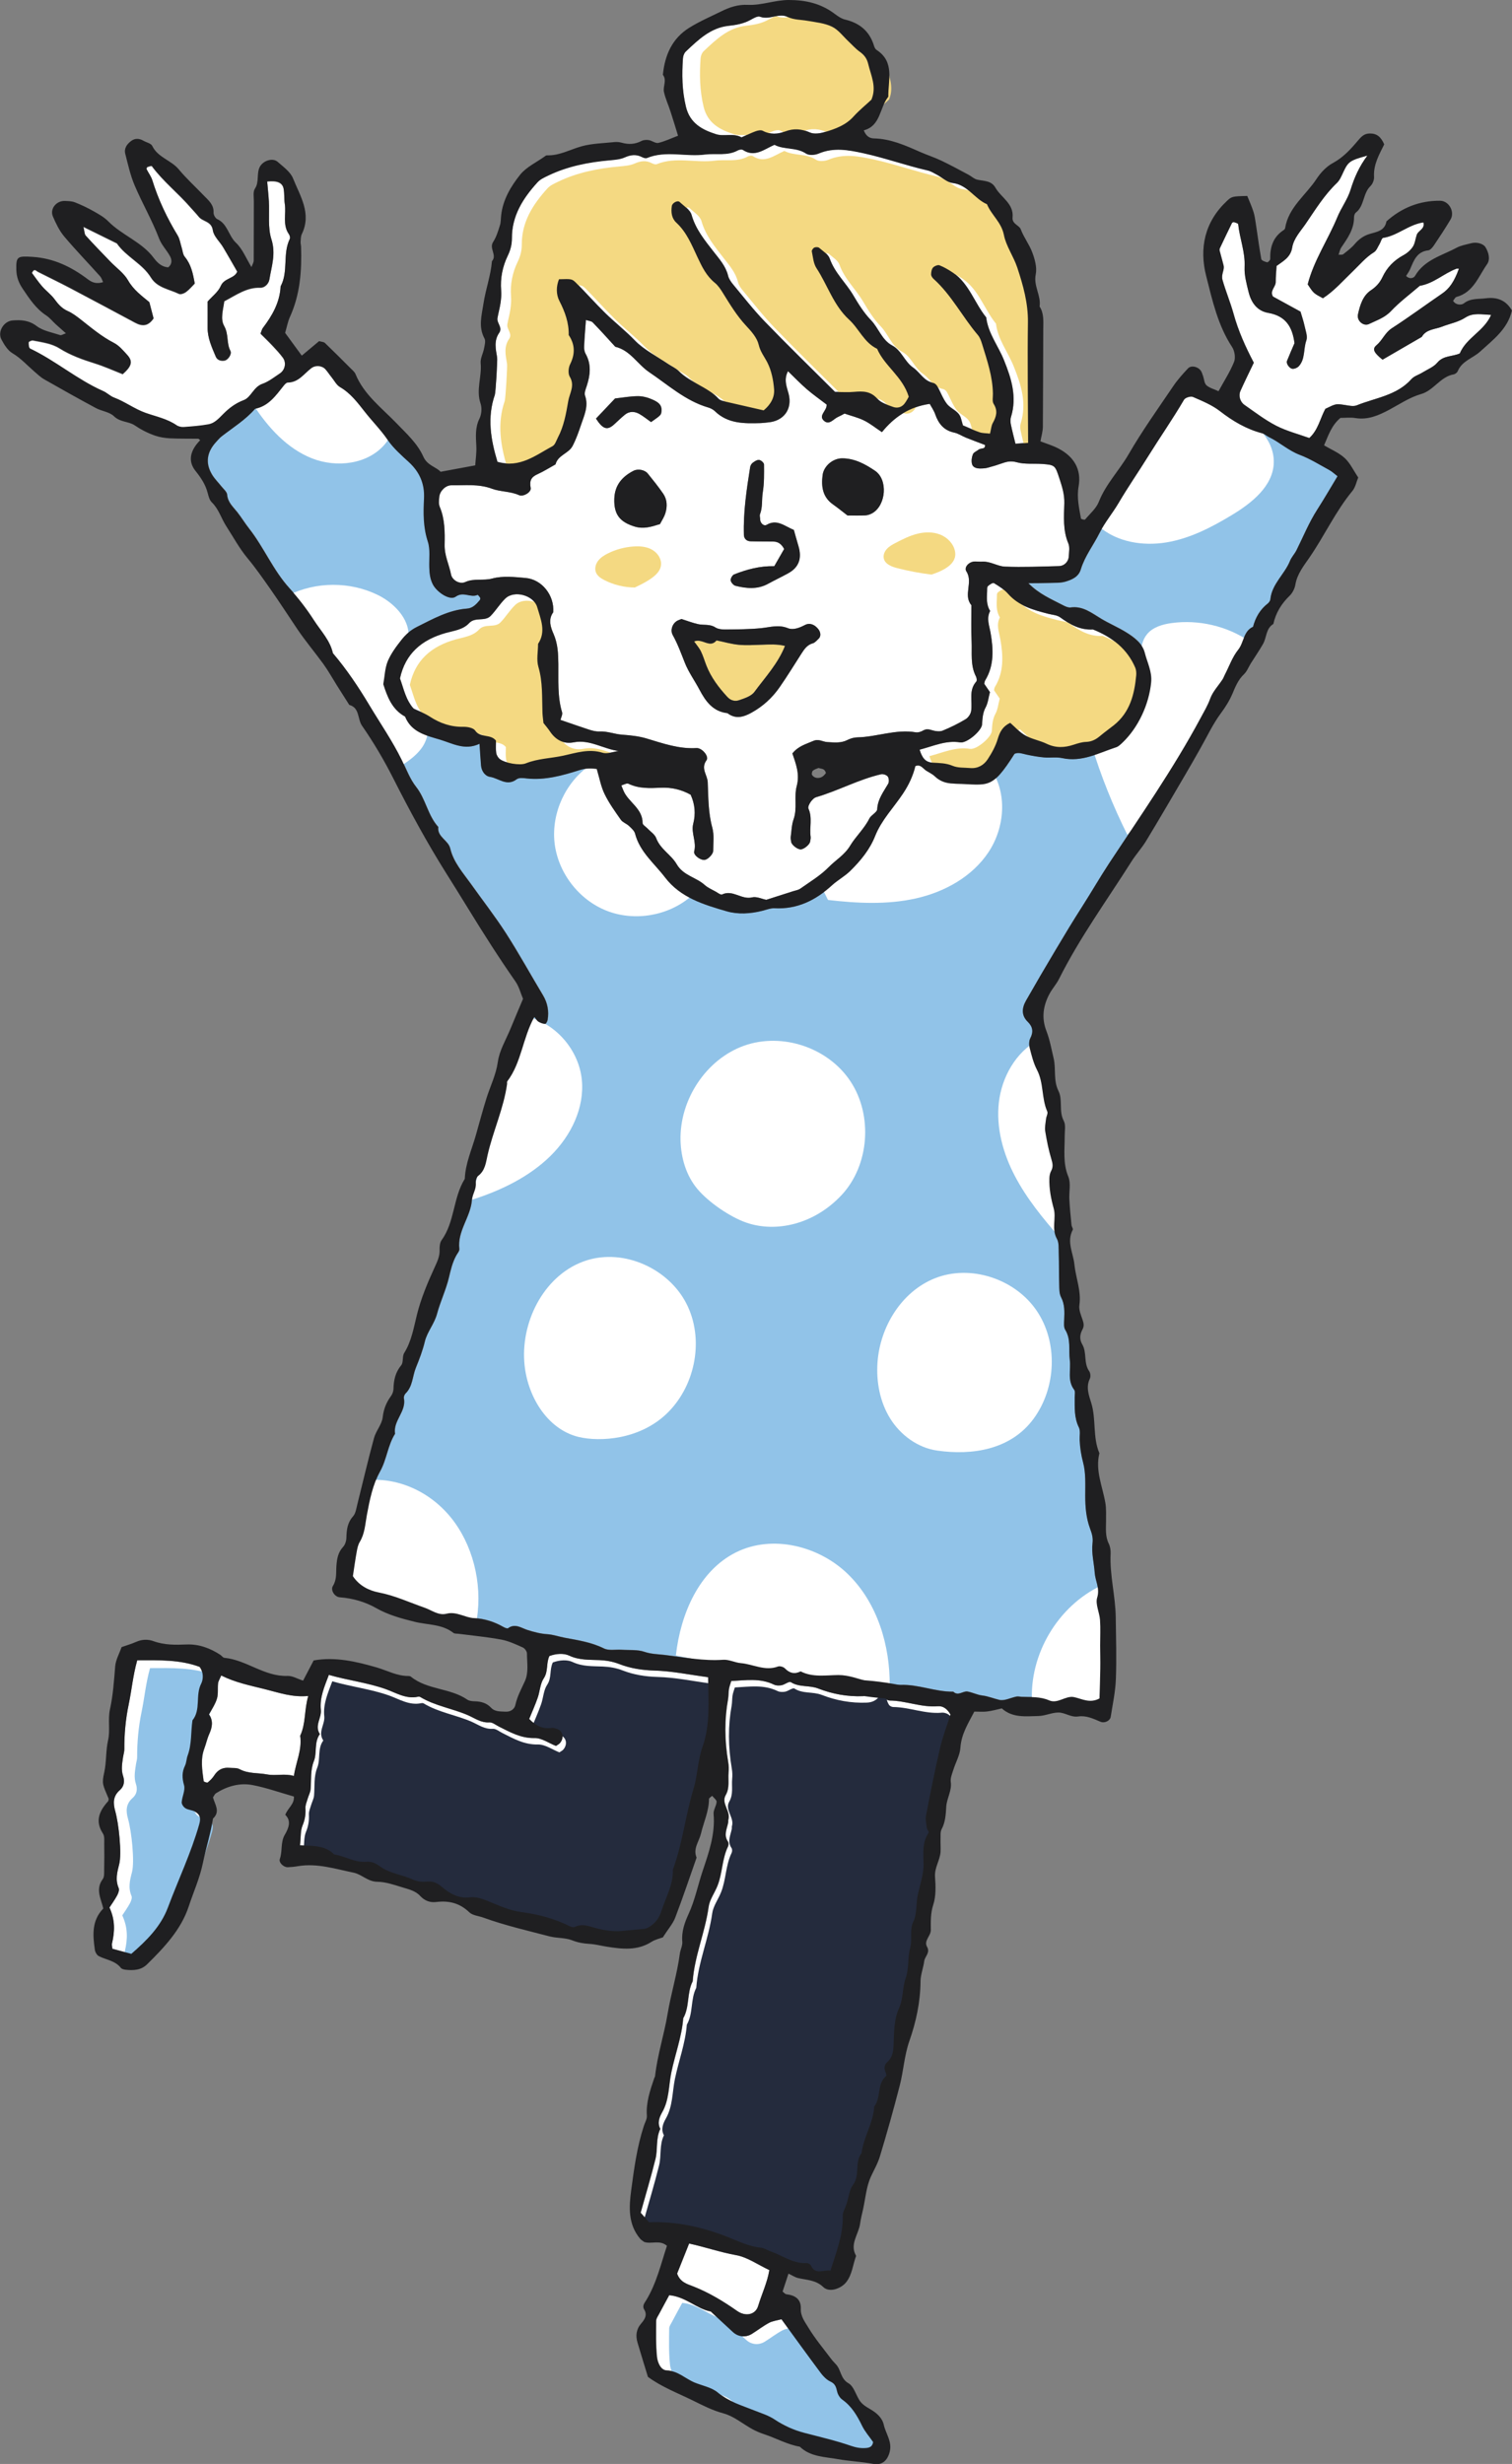 <?xml version="1.0" encoding="UTF-8"?>
<svg id="_圖層_2" data-name="圖層 2" xmlns="http://www.w3.org/2000/svg" viewBox="0 0 230.51 375.45">
  <rect x="0" y="0" width="230.51" height="375.45" fill="#808080" stroke="none"/>
  <defs>
    <style>
      .cls-1 {
        fill: #1f1f21;
      }

      .cls-1, .cls-2, .cls-3, .cls-4, .cls-5 {
        stroke-width: 0px;
      }

      .cls-2 {
        fill: #242b3d;
      }

      .cls-3 {
        fill: #fff;
      }

      .cls-4 {
        fill: #f4d982;
      }

      .cls-5 {
        fill: #91c3e8;
      }
    </style>
  </defs>
  <g id="_圖層_3" data-name="圖層 3">
    <g>
      <path class="cls-3" d="M142.97,260c-2.51.2-4.86-.85-7.33-.87-.23,0-.54-.17-.65-.35-.19-.31-.37-.72-.32-1.05,0,0,0,0,0,0-.4-.04-.79-.09-1.18-.17-.5.61-1.11.87-1.88.9-2.38.1-4.69-.33-6.88-1.18-1.35-.52-2.86-.14-4.14-.96-.26-.17-.92.37-1.41.47-.37.07-.83.07-1.16-.09-2.12-1.03-4.3-.66-6.52-.55-.15.5-.29.86-.35,1.23-.08.52-.05,1.05-.14,1.56q-.83,4.53.03,9.6c.09.51.1,1.05.05,1.56-.1,1.15.21,2.31-.44,3.44-.73,1.26.8,2.42.41,3.74-.04.12,0,.26-.02.39-.18.98-.74,1.94-.04,2.95.12.18.11.55,0,.76-.92,1.89-.83,4.05-1.6,5.97-.43,1.09-1.2,2.11-1.35,3.22-.53,3.85-2.14,7.45-2.43,11.34-.91,1.76-.44,3.88-1.44,5.62-.22,2.85-1.25,5.52-1.82,8.29-.41,2.01-.31,4.16-1.39,6.04-.43.76-.77,1.63-.28,2.53-.72,1.46-.37,3.09-.74,4.58-.68,2.75-1.5,5.46-2.26,8.2.49.55.91,1.03,1.29,1.45,4.21-.16,8.13.75,11.9,2.21,1.7.66,3.31,1.49,5.16,1.67.49.05.96.37,1.44.54,1.83.64,3.44,1.91,5.52,1.8.22-.01.57.18.66.37.67,1.5,1.96.6,2.97.79.85-2.72,1.95-5.38,1.88-8.32-.02-.61.38-1.22.58-1.84.32-.98.41-2.14.99-2.92,1.11-1.49.19-3.42,1.3-4.83.3-2.46,1.79-4.6,1.93-7.1,1.08-1.36.37-3.42,1.81-4.65.09-.08-.02-.47-.12-.69-.24-.56-.11-1.07.3-1.43.88-.79.93-1.8.97-2.87.07-1.82.05-3.65.83-5.37.65-1.44.49-3.1,1-4.53.55-1.54.27-3.15.68-4.59.39-1.37-.14-2.72.5-4.07.6-1.26.37-2.79.7-4.2.35-1.49.88-3.08.85-4.55-.04-1.71-.21-3.3.78-4.8.08-.12-.25-.45-.28-.7-.08-.64-.24-1.31-.12-1.92.66-3.42,1.34-6.84,2.13-10.24.41-1.75,1.06-3.45,1.59-5.12-.47-.84-1.11-1.34-1.95-1.27Z"/>
      <path class="cls-5" d="M202.69,71.61c-1.49-.81-2.95-1.73-4.52-2.32-1.74-.66-3.07-1.93-4.7-2.71-.35-.17-.66-.48-1.02-.57-2.41-.63-4.47-1.85-6.43-3.37-1.21-.94-2.7-1.55-4.13-2.17-.34-.15-1.17.11-1.35.43-1.7,2.91-3.63,5.67-5.41,8.53-1.5,2.42-3.13,4.76-4.58,7.23-.91,1.54-2.09,2.93-2.92,4.58-.93,1.85-2.23,3.5-2.84,5.52-.34,1.14-1.37,1.57-2.37,1.86-.74.21-1.56.16-2.35.19-1.03.03-2.05.03-3.27.04,1.65,1.68,3.55,2.45,5.34,3.39.34.17.75.36,1.1.31,1.87-.26,3.2.84,4.65,1.71,1.23.74,2.56,1.3,3.78,2.05,1.24.76,2.53,1.73,2.88,3.11.37,1.48,1.14,2.9.98,4.53-.33,3.36-1.96,6.9-4.38,9.2-.28.26-.58.57-.93.69-2.69.88-5.25,2.32-8.27,1.66-.88-.19-1.83-.02-2.74-.1-.9-.08-1.79-.24-2.68-.43-.62-.13-1.23-.4-1.84-.12-3.53,5.58-4,4.68-8.92,4.56-.13,0-.26-.03-.39-.03-1.09-.02-2.04-.33-2.85-1.11-.37-.35-.86-.57-1.3-.85-.5-.32-.84-1.02-1.64-.7-.37,1.51-1.01,2.87-1.89,4.19-1.42,2.14-3.27,4.01-4.24,6.45-.83,2.1-2.24,3.8-3.82,5.35-.83.81-1.89,1.38-2.75,2.16-2.5,2.29-5.31,3.69-8.79,3.51-.62-.03-1.25.24-1.87.39-1.81.46-3.73.57-5.43.07-3.47-1.01-7.03-2.06-9.39-5.16-1.63-2.14-3.85-3.88-4.57-6.67-.12-.45-.58-.84-.95-1.19-.37-.35-.93-.52-1.21-.91-.89-1.27-1.82-2.55-2.49-3.94-.56-1.14-.78-2.45-1.19-3.81-.87-.12-1.7-.12-2.62.17-2.61.83-5.25,1.57-8.05,1.27-.51-.06-1.19-.14-1.53.12-1.5,1.16-2.74-.16-4.07-.36-.74-.11-1.3-.86-1.37-1.74-.09-1.03-.15-2.07-.23-3.3-2.25,1.07-4.11-.06-6.05-.64-2.12-.63-4.34-1.12-5.3-3.5-2-1.09-2.71-3.04-3.32-4.94.22-1.23.25-2.45.68-3.5.49-1.17,1.29-2.25,2.09-3.26.63-.8,1.36-1.47,2.36-1.97,2.46-1.22,4.83-2.58,7.66-2.79.84-.06,1.39-.67,1.91-1.28.07-.09.12-.28.07-.36-.1-.18-.34-.47-.4-.45-1.06.5-2.14-.58-3.34.28-.9.64-2.85-.69-3.46-1.85-.45-.85-.53-1.73-.56-2.65-.04-1.31.17-2.7-.22-3.9-.72-2.19-.69-4.37-.58-6.58.11-2.23-.67-4.03-2.32-5.54-1.16-1.06-2.37-2.13-3.24-3.4-1.04-1.52-2.33-2.8-3.45-4.23-1.13-1.43-2.18-2.85-3.8-3.79-.53-.31-.86-.97-1.27-1.48-.33-.4-.61-.85-.95-1.23-.52-.58-1.51-.66-2.15-.17-1.12.86-1.94,2.17-3.59,2.19-.21,0-.45.27-.61.47-1.2,1.5-2.3,3.12-4.38,3.53-1.46,1.68-3.36,2.85-5.1,4.2-.31.24-.56.55-.83.84-1.44,1.56-1.68,3.22-.64,4.97.39.66.97,1.22,1.45,1.83.32.4.83.81.86,1.25.1,1.17.9,1.84,1.54,2.65.64.81,1.18,1.71,1.82,2.52,2.25,2.87,3.64,6.31,6.11,9.04,1.39,1.53,2.66,3.17,3.79,4.93,1.05,1.63,2.44,3.03,2.88,5,2.1,2.47,3.89,5.14,5.56,7.93,1.66,2.77,3.5,5.43,4.93,8.34.69,1.4,1.24,2.92,2.19,4.12,1.47,1.87,1.77,4.34,3.37,6.1-.19,1.53,1.52,2,1.82,3.27.5,2.11,1.92,3.68,3.13,5.37,1.8,2.53,3.72,4.99,5.4,7.6,1.97,3.07,3.73,6.27,5.61,9.4.71,1.18.93,2.43.71,3.76-.04.23-.26.62-.38.61-.34-.02-.71-.16-1.01-.34-.24-.15-.39-.44-.63-.73-1.79,3.24-1.95,6.94-4.12,9.81-.07.09-.02.26-.03.39-.52,3.75-2.15,7.2-2.98,10.87-.25,1.11-.36,2.33-1.42,3.14-.25.19-.42.71-.38,1.05.13.98-.53,1.78-.59,2.6-.18,2.63-2.25,4.75-1.92,7.5.04.32-.32.7-.5,1.05-.56,1.04-.82,2.16-1.09,3.31-.45,1.88-1.31,3.65-1.81,5.52-.41,1.53-1.51,2.76-1.86,4.22-.34,1.41-.84,2.7-1.38,4.03-.52,1.3-.46,2.82-1.57,3.9-.16.16-.28.5-.24.72.4,2.02-1.68,3.42-1.35,5.41-1.12,1.76-1.25,3.89-2.29,5.75-1.1,1.98-1.58,4.36-2,6.63-.26,1.41-.31,2.82-1.08,4.09-.26.43-.37.96-.46,1.46-.23,1.26-.4,2.53-.59,3.76.95,1.45,2.44,2.19,3.92,2.48,2.47.47,4.69,1.52,7.02,2.33,1.08.37,2.09,1.23,3.35.91,1.51-.38,2.78.6,4.2.68,1.6.09,3.07.56,4.45,1.35.21.12.59.28.72.18,1.07-.78,2.05,0,2.95.28,1.01.32,1.97.57,3.02.64.89.06,1.76.37,2.65.54,2.04.38,4.07.68,5.98,1.63.75.37,1.8.14,2.71.2,1.17.08,2.41-.05,3.48.32,1.03.35,2.04.35,3.07.47,2.97.36,5.91.94,8.94.73.87-.06,1.77.43,2.67.51,1.89.16,3.68,1.26,5.67.52.29-.11.84.05,1.06.28.72.74,1.48.92,2.4.46,1.85.95,3.85.57,5.78.56,1.62,0,3.05.62,4.57.98.49.11,1.04.47,1.18,1.03.39.07.78.12,1.17.15.13-.24.33-.46.52-.51.62-.15,1.3-.11,1.95-.14,2.76-.12,5.34,1.07,8.09,1.03.74.73,1.46-.14,2.17-.02.76.13,1.47.51,2.23.6.92.11,1.76.47,2.62.67.78.18,1.71-.32,2.58-.5.25-.05.52.01.78.03,1.43.07,2.85-.07,4.24.54,1.31.57,2.51-.76,3.78-.5,1.24.26,2.4,1,3.88.21.04-1.44.1-2.99.12-4.53.02-1.18-.01-2.36-.02-3.53,0-1.31.07-2.62-.02-3.92-.08-1.15-.74-2.42-.43-3.41.44-1.41-.29-2.53-.38-3.78-.1-1.49-.52-3.02-.33-4.5.11-.87-.13-1.56-.38-2.23-.6-1.63-.73-3.28-.73-4.98,0-1.7.1-3.46-.32-5.06-.31-1.16-.48-2.27-.53-3.43-.03-.65.14-1.4-.12-1.94-.74-1.49-.63-3.04-.64-4.6,0-.39.11-.89-.08-1.14-1.08-1.42-.47-3.05-.67-4.57-.19-1.53.2-3.13-.7-4.58-.24-.39-.17-1.02-.15-1.54.05-1.18.1-2.32-.49-3.44-.28-.54-.25-1.27-.27-1.91-.05-1.57-.02-3.14-.07-4.7-.03-.77.06-1.66-.29-2.28-.84-1.52-.07-3.14-.48-4.61-.42-1.52-.71-3.03-.66-4.6.01-.38.09-.79.27-1.12.35-.64.22-1.18.02-1.84-.41-1.36-.69-2.77-.92-4.18-.1-.62.05-1.28.12-1.91.04-.38.32-.83.19-1.11-.9-2.03-.52-4.36-1.58-6.37-.53-1.02-.81-2.18-1.1-3.3-.12-.47-.12-1.1.1-1.51.5-.98.35-1.75-.39-2.48-1.02-.99-.9-2.12-.28-3.22,1.48-2.6,2.99-5.18,4.52-7.74,1.33-2.23,2.67-4.46,4.07-6.64,1.39-2.17,2.67-4.4,4.09-6.56,4.77-7.24,9.75-14.35,13.87-22.01.55-1.03,1.14-1.99,1.54-3.1.39-1.07,1.25-1.96,1.89-2.94.14-.22.22-.47.34-.7.66-1.27,1.14-2.68,2.02-3.78.9-1.11.79-2.83,2.28-3.51.37-1.41,1.06-2.62,2.24-3.54.19-.15.38-.42.4-.66.24-2.33,2.17-3.8,2.99-5.83.23-.58.71-1.07.99-1.63,1.04-2.08,1.91-4.24,3.18-6.21,1.05-1.64,2.03-3.33,3.08-5.07-.42-.32-.8-.69-1.25-.94Z"/>
      <path class="cls-3" d="M80.57,154.95c4.52,1.23,7.7,5.32,8.13,9.56.43,4.25-1.6,8.51-4.8,11.65-3.2,3.14-7.48,5.24-11.94,6.65,1.94-9.59,5.55-18.45,8.76-27.75.35.13-.33-.36-.16-.11Z"/>
      <path class="cls-3" d="M113.78,186.3c-2.47-.85-5.77-3.11-7.46-5.13-1.7-2.02-2.5-4.72-2.57-7.38-.16-6.25,3.93-12.41,9.71-14.46,5.78-2.04,12.79.27,16.21,5.46,3.42,5.18,2.86,12.78-1.36,17.3-4.22,4.52-10.05,5.76-14.53,4.21Z"/>
      <path class="cls-3" d="M158.27,158.48c-3.42,1.86-5.54,5.64-5.99,9.5-.44,3.87.64,7.79,2.45,11.23,1.81,3.45,4.3,6.48,6.86,9.41-.18-6.32-.35-12.64-.53-18.97-.12-4.15-.33-8.6-2.8-11.18Z"/>
      <path class="cls-3" d="M88.22,218.96c-4.9-1.19-7.94-6.41-8.29-11.44-.47-6.52,3.3-13.53,9.54-15.48,5.71-1.78,12.42,1.25,15.16,6.57,2.74,5.32,1.46,12.31-2.75,16.56-4.21,4.25-10.45,4.56-13.65,3.79Z"/>
      <path class="cls-3" d="M142.86,221.03c-2.94-.42-5.57-2.35-7.14-4.87-1.57-2.52-2.15-5.59-1.94-8.56.38-5.41,3.64-10.75,8.67-12.79,5.44-2.21,12.24.02,15.56,4.86,3.32,4.84,3.04,11.78-.44,16.52-3.48,4.73-9.37,5.61-14.72,4.84Z"/>
      <path class="cls-3" d="M55.58,225.58c4.82-.58,9.83,1.57,13.14,5.63s4.83,9.93,3.99,15.39c-7.03-.26-14.58-.72-20.15-5.64,1.2-5.44,2.41-10.87,3.02-15.38Z"/>
      <path class="cls-3" d="M117.23,255.05c-4.73-.93-9.46-1.86-14.19-2.79.7-6.29,3.5-12.9,9.17-15.72,5.56-2.77,12.71-.97,17.13,3.39,4.43,4.36,6.36,10.8,6.3,17.01-6.35-.77-12.79-.79-18.41-1.89Z"/>
      <path class="cls-3" d="M167.93,241.58c-6.65,3.12-11.04,10.51-10.59,17.84,3.6.4,7.19.8,10.79,1.19,1.24-6.37,1.38-12.96-.19-19.04Z"/>
      <path class="cls-3" d="M90.04,116.54c-3.79,2.56-5.99,7.3-5.5,11.85.5,4.55,3.67,8.7,7.93,10.38,4.26,1.68,9.41.8,12.88-2.19-5.67-6.26-10.44-13.33-14.12-20.93-.28.28-.6.49-1.19.89Z"/>
      <path class="cls-3" d="M43.91,90.73c4.24-2.14,9.49-2.15,13.75-.04,2.67,1.33,5.15,4.05,4.53,6.97-.28,1.32-1.15,2.43-1.55,3.72-.62,1.96-.01,4.24,1.49,5.64.85.79,1.97,1.33,2.6,2.31.88,1.36.54,3.23-.38,4.56-.92,1.33-2.32,2.24-3.68,3.11-6.03-8.96-12.05-17.93-16.74-26.28Z"/>
      <path class="cls-3" d="M48.62,54.44c-4.01,1.23-7.58,3.84-9.98,7.28,2.23,3.41,5.1,6.6,8.89,8.11,3.79,1.51,8.62.93,11.21-2.22.33-.4.63-.86.7-1.38.1-.8-.35-1.55-.8-2.23-2.04-3.06-4.26-6-6.65-8.79-.47-.55-.97-1.11-1.61-1.44-.65-.33-1.49-.39-1.77.67Z"/>
      <path class="cls-3" d="M188.03,62.11c3.03,2,6.26,4.76,6.16,8.39-.09,3.56-3.34,6.14-6.39,7.98-3.11,1.88-6.4,3.58-9.98,4.17s-7.51-.04-10.26-2.41c2.97-8.21,7.71-15.77,13.79-22.03,2.45,1.3,4.84,2.69,6.67,3.9Z"/>
      <path class="cls-3" d="M190.47,97.7c-3.44-2.31-7.74-3.32-11.85-2.76-1.39.19-2.86.61-3.75,1.7-1.43,1.74-.81,4.3-.8,6.56,0,4.59-3.27,8.99-7.67,10.31,1.43,4.71,3.27,9.29,5.47,13.69,8.25-8.72,14.89-18.97,18.61-29.5Z"/>
      <path class="cls-3" d="M151.06,117.17c2.54,3.7,2.13,8.94-.36,12.68-2.48,3.74-6.7,6.07-11.08,7.05-4.38.98-8.94.75-13.39.23l-.92-1.84c5.85-5.1,10.73-12.67,13.62-19.88,3.83,2.37,8.69,3.54,12.13,1.76Z"/>
      <path class="cls-3" d="M126.03,61.65c.08.96-1.4,1.69-.33,2.53.77.6,1.4-.36,2.07-.65.36-.16.7-.35.99-.51,1.04.36,2.07.6,2.99,1.06.91.45,1.72,1.12,2.71,1.77,1.84-2.27,4.13-3.85,7.29-4.31.26.49.63,1,.83,1.58.5,1.44,1.32,2.47,2.91,2.8.61.13,1.17.52,1.76.76.95.38,1.9.73,2.92,1.12.1.71-.65.45-.95.7-.3.25-.76.41-.89.72-.18.43-.25.99-.15,1.44.12.57.7.72,1.24.73.39,0,.79-.02,1.17-.12.75-.2,1.5-.43,2.24-.69.72-.26,1.34-.37,2.19-.14,1.23.34,2.59.16,3.9.26,1.94.14,1.96.24,2.59,2.18.41,1.24.79,2.44.76,3.78-.05,2.07-.23,4.15.61,6.15.23.56.1,1.29.07,1.94-.04.82-.67,1.49-1.51,1.51-2.75.07-5.5.2-8.24.08-1.13-.05-2.19-.82-3.4-.76-.39.02-.79-.03-1.18-.02-.87.02-1.7.87-1.28,1.52,1.07,1.65-.54,3.6.76,5.14,0,1.83-.06,3.65.03,5.48.09,1.81-.22,3.67.67,5.39.11.21.17.62.05.76-1.22,1.35-.56,3-.79,4.5-.07.45-.45,1-.84,1.24-1.11.66-2.29,1.24-3.49,1.74-.44.18-1.04.1-1.52-.03-.51-.15-.94-.29-1.46.01-.32.19-.77.34-1.12.28-3.05-.52-5.94.71-8.93.77-.5.01-1.03.17-1.48.39-1,.51-2.04.38-3.07.33-.73-.04-1.32-.56-2.2-.16-1.07.47-2.22.74-3.14,1.89.51,1.52,1.16,3.13.66,4.97-.44,1.62.11,3.37-.47,5.04-.3.84-.32,1.78-.44,2.68-.03.25.02.52.06.78.07.46.94,1.15,1.45,1.15.47,0,1.36-.71,1.44-1.17.04-.26.12-.52.08-.77-.2-1.41.31-2.87-.33-4.27-.11-.24.12-.71.31-.99.21-.31.53-.66.87-.76,3.36-.98,6.46-2.7,9.88-3.49.31-.07.85.11,1.03.35.19.26.22.82.06,1.1-.7,1.23-1.59,2.33-1.67,3.88-.03.49-.93.87-1.2,1.42-.77,1.54-2.07,2.71-2.92,4.13-.86,1.43-2.21,2.18-3.27,3.27-1.25,1.28-2.86,2.23-4.33,3.28-.3.22-.72.27-1.09.39-1.35.43-2.7.86-4.1,1.31-.65-.13-1.48-.54-2.17-.37-1.61.4-2.95-1.23-4.57-.44-.21.1-.66-.26-.98-.44-.57-.32-1.19-.58-1.67-1.01-1.32-1.19-3.27-1.42-4.28-3.18-.82-1.43-2.49-2.27-3.12-3.97-.21-.56-.85-.96-1.3-1.44-.27-.29-.77-.57-.77-.85,0-2.25-2.18-3.17-2.92-4.94-.1-.24-.2-.48-.32-.79.37-.1.83-.39,1.08-.26,1.61.79,3.3.69,5,.61,1.6-.07,3.09.28,4.49,1.07.64,1.43.79,2.89.39,4.43-.36,1.39.54,2.74.15,4.19-.17.62,1.07,1.45,1.66,1.3.51-.13,1.24-.9,1.24-1.39,0-1.17.17-2.41-.14-3.51-.63-2.29-.6-4.62-.7-6.94-.05-1.1-1.11-2.07-.18-3.34.42-.57-.68-1.9-1.53-1.85-2.68.16-5.11-.71-7.61-1.46-1.16-.35-2.47-.49-3.75-.58-1.12-.08-2.25-.55-3.45-.49-.5.03-1.02-.11-1.51-.26-1.47-.47-2.93-.99-4.41-1.5.1-.42.33-.83.24-1.15-.73-2.42-.54-4.9-.57-7.37-.02-1.55-.07-3.06-.73-4.58-.42-.95-.87-2.2-.05-3.3.2-2.55-1.7-5.01-4.21-5.23-1.69-.15-3.49-.35-5.07.08-1.38.37-2.78-.07-4.13.54-.85.38-2-.29-2.17-1.15-.29-1.51-1.02-2.88-.98-4.53.04-1.92.05-3.91-.74-5.77-.19-.45-.12-1.03-.07-1.54.08-.87.96-1.76,1.83-1.75,2.07.03,4.13-.25,6.2.52,1.29.48,2.8.38,4.13.98.64.29,1.9-.45,1.77-1.1-.21-1.11.08-1.66,1.06-2.1.94-.42,1.82-.99,2.73-1.49.35-1.41,1.99-1.65,2.59-2.79.54-1.03.93-2.14,1.3-3.24.48-1.43,1.17-2.82.61-4.44-.14-.42.1-1.01.26-1.49.54-1.66.72-3.29-.18-4.9-.18-.32-.23-.75-.22-1.12.06-1.29.17-2.58.27-4.02.41.14.82.15,1.03.36,1.18,1.21,2.31,2.48,3.45,3.72,2.29.54,3.39,2.67,5.17,3.87,2.9,1.95,5.52,4.37,8.99,5.38.37.11.75.3,1.02.56,1.98,1.94,4.48,1.89,6.98,1.82.39-.01.78-.07,1.17-.11,2.35-.21,3.69-2.01,3.1-4.33-.28-1.11-.79-2.16-.1-3.47,1.03.99,1.93,1.93,2.91,2.78.97.84,2.03,1.58,2.99,2.31ZM103.89,94.32c-.32.14-.58.22-.78.36-.64.46-.94,1.38-.54,2.09.76,1.36,1.27,2.8,1.85,4.24.57,1.43,1.51,2.72,2.23,4.09.94,1.78,2.05,3.32,4.26,3.57,1.23.94,2.42.61,3.64-.06,1.75-.96,3.19-2.27,4.31-3.89,1.18-1.69,2.25-3.46,3.37-5.19.43-.66.86-1.27,1.7-1.51.34-.09.61-.46.9-.72.35-.33.3-.96-.05-1.41-.54-.7-1.3-1.05-2.05-.66-.86.45-1.81.81-2.6.49-1.43-.58-2.73-.14-4.11,0-1.81.18-3.65.18-5.47.2-.5,0-1.09-.06-1.49-.32-.84-.55-1.78-.3-2.65-.5-.87-.2-1.72-.53-2.51-.78ZM118.04,86.28c-2.19-.05-4.18.49-6.12,1.25-.27.11-.57.63-.53.91.05.31.42.75.73.83,1.66.41,3.34.58,4.94-.29,1.03-.56,2.08-1.06,3.1-1.62,1.63-.9,2.12-2.28,1.55-4.18-.25-.85-.48-1.7-.69-2.42-1.47-.61-2.59-1.7-4.15-.78-.45.26-.99-.28-.99-.84,0-.26-.1-.55-.02-.78.42-1.07.24-2.22.42-3.32.23-1.39.2-2.84.19-4.26,0-.25-.46-.65-.74-.69-.31-.04-.69.22-.98.43-.19.14-.35.42-.39.65-.55,3.42-1.06,6.85-.96,10.33.02.57.4.97,1,.99,1.17.04,2.34.02,3.51.04.71.01,1.23.37,1.63,1.13-.46.8-.96,1.67-1.51,2.63ZM129.21,78.55c.92,0,1.83.04,2.73-.02.37-.02.77-.17,1.09-.36,2.05-1.23,2.36-5.07.37-6.43-1.47-1-3.1-1.9-5.02-1.9-1.41,0-2.8,1.16-2.98,2.56-.22,1.76,0,3.36,1.61,4.48.74.52,1.45,1.1,2.19,1.67ZM100.63,79.85c.24-.48.62-1.03.81-1.63.32-1.02.29-2.08-.33-2.99-.73-1.06-1.54-2.07-2.35-3.07-.46-.56-1.5-.75-2.16-.42-1.75.88-2.87,2.2-2.94,4.26-.08,2.39.84,3.56,3.13,4.25,1.33.4,2.5.03,3.85-.39ZM90.86,63.79c1.04,1.6,1.71,1.81,2.71.92.57-.5,1.11-1.05,1.7-1.53.68-.54,1.46-.52,2.18-.12.66.37,1.24.86,1.8,1.25,1.58-1.09,1.54-1.1,1.59-1.73.08-1-.67-1.38-1.35-1.69-.68-.31-1.47-.53-2.21-.53-1.15,0-2.3.21-3.52.35-.99,1.04-1.97,2.07-2.91,3.07Z"/>
      <path class="cls-3" d="M156.74,67.44c-.84.07-1.35.11-1.93.15-.25-1.02-.51-2-.71-2.99-.07-.34-.08-.74.02-1.07.96-3.08.06-5.91-1.08-8.72-.87-2.16-2.4-4.06-2.69-6.47-1.8-2.21-2.6-5.16-5.1-6.85-.64-.43-1.32-.83-2.03-1.11-.25-.1-.77.11-.98.35-.22.24-.28.69-.29,1.05,0,.22.19.5.37.67,2.74,2.46,4.39,5.77,6.74,8.54.32.38.51.9.66,1.39.76,2.48,1.62,4.94,1.65,7.58,0,.52-.14,1.16.11,1.54.68,1.06.41,1.95-.13,2.92-.23.42-.26.96-.42,1.61-.61-.07-1.12-.05-1.58-.2-.85-.28-1.67-.67-2.55-1.04-.09-.34-.2-.71-.3-1.07-.31-1.13-1.51-1.4-2.13-2.19-.63-.81-.98-1.83-1.49-2.74-.12-.21-.38-.44-.6-.48-1.44-.25-2.02-1.6-3.08-2.33-1.3-.9-1.75-2.6-3.18-3.36-1.6-.85-2.06-2.64-3.24-3.86-1.07-1.1-1.91-2.47-2.7-3.8-1.12-1.9-2.82-3.41-3.58-5.57-.23-.67-1.03-1.15-1.62-1.67-.15-.13-.53-.14-.73-.04-.19.08-.43.41-.39.57.19.88.26,1.86.72,2.58,1.7,2.59,2.6,5.67,4.96,7.83,1.52,1.39,2.3,3.51,4.28,4.45,1.14,2.65,3.88,4.19,4.82,7.3-.1.17-.33.62-.62,1.02-.44.59-1.11.77-1.75.54-.85-.3-1.86-.59-2.4-1.23-1.03-1.19-2.2-1.19-3.55-1.07-.91.08-1.83.02-2.92.02-3.54-3.53-7.19-7.08-10.73-10.74-1.71-1.77-3.23-3.73-4.8-5.62-.33-.39-.65-.85-.77-1.34-.35-1.45-1.32-2.53-2.19-3.64-1.36-1.75-2.75-3.42-3.38-5.64-.22-.77-1.16-1.35-1.81-1.97-.33-.31-1.13.14-1.2.61-.15.96-.02,1.89.69,2.54,1.59,1.47,2.36,3.43,3.24,5.3.68,1.43,1.34,2.82,2.61,3.85.49.4.88.97,1.22,1.52,1.08,1.76,2.14,3.52,3.57,5.04.79.84,1.66,1.82,1.91,2.88.26,1.08.86,1.81,1.32,2.71.63,1.23.92,2.7,1.03,4.09.09,1.16-.46,2.28-1.59,3.21-1.99-.45-4.1-.93-6.2-1.42-.25-.06-.53-.17-.69-.35-1.7-1.86-4.31-2.43-6.07-4.22-.44-.45-1.09-.71-1.62-1.08-1.71-1.17-3.66-2.12-5.07-3.58-1.45-1.51-3.09-2.77-4.56-4.22-1.49-1.47-2.88-3.03-4.35-4.52-.67-.68-.72-.64-2.64-.59-.44,1.08-.46,2.3.06,3.31.85,1.66,1.46,3.32,1.42,5.19.96,1.44,1,2.87.22,4.44-.27.53-.34,1.44-.06,1.91.82,1.36-.02,2.49-.23,3.71-.33,1.91-.66,3.82-1.58,5.56-.24.46-.42,1.1-.81,1.31-2.57,1.38-4.98,3.38-8.4,2.41-1.02-3.37-1.6-6.74-.4-10.22.13-.39.42-5.29.35-5.68-.22-1.29-.52-2.57.32-3.78.55-.8-.4-1.46-.27-2.23.13-.76.35-1.51.46-2.27.09-.65.15-1.31.1-1.96-.15-1.86.22-3.64,1.01-5.28.42-.87.63-1.7.63-2.62-.02-3.47,1.7-6.14,3.92-8.58.42-.46,1.06-.74,1.64-1.02,2.96-1.42,6.12-2.03,9.37-2.32.77-.07,1.59-.14,2.28-.44.91-.41,1.73-.51,2.62-.05.22.11.54.23.74.15,2.9-1.19,5.93-.15,8.88-.54,1.66-.22,3.41.25,5-.63.21-.12.59-.18.76-.07,1.81,1.19,3.23-.09,4.82-.78,1.48.79,3.31.33,4.82,1.34.44.3,1.35.23,1.9,0,2.31-.97,4.54-.55,6.86-.05,3.3.72,6.48,1.87,9.77,2.62.49.11.95.4,1.4.64.8.43,1.56,1.18,2.4,1.27,2.31.27,3.35,2.41,5.25,3.23.67,1.65,2.21,2.73,2.58,4.69.33,1.69,1.48,3.27,2.04,4.97.89,2.7,1.66,5.41,1.62,8.33-.08,5.99,0,11.99.03,18.33Z"/>
      <path class="cls-3" d="M45.73,281.18c.14-1.26.06-2.22.38-3,.37-.89.5-1.72.45-2.65-.03-.48.2-.98.34-1.46.14-.49.41-.96.45-1.46.12-1.42-.07-2.83.49-4.25.52-1.3,0-2.88.92-4.13-.87-1.27.27-2.46.15-3.67-.2-1.9.54-3.53,1.22-5.35,2.9.85,5.85,1.17,8.67,2.17,1.56.56,3.07,1.54,4.87,1.17.12-.03.29-.03.39.03,2.25,1.36,4.88,1.74,7.26,2.77,1.06.46,2,1.19,3.29,1.1.45-.03.94.38,1.41.62,1.73.87,3.37,1.82,5.47,1.77,1.08-.02,2.17.77,3.26,1.2.2-.14.46-.25.62-.45.68-.82.42-1.89-.51-2.16-.25-.07-.52-.18-.76-.14-1.43.23-2.49-.4-3.43-1.36.44-1.08.92-2.14,1.3-3.24.34-.98.37-2.13.92-2.95.72-1.07.33-2.31.86-3.4,1.02-.38,2.19-.46,3.03-.06,1.52.71,3.05.61,4.6.68,1.03.05,2,.2,3.02.6,1.67.65,3.46.94,5.33.99,2.7.07,5.38.64,8.22,1.02.02,3.66.36,7.2-.84,10.55-.75,2.11-.74,4.32-1.39,6.45-1.23,4.05-1.67,8.32-3.15,12.32.1,2.3-1.09,4.24-1.75,6.33-.29.94-.78,1.64-1.54,2.19-.3.22-.67.46-1.03.49-1.15.12-2.31.22-3.45.33-1.51.15-3.13-.17-4.6-.61-.94-.28-1.7-.42-2.58,0-.19.09-.53.01-.75-.1-2.35-1.17-4.8-1.83-7.43-2.17-1.77-.23-3.47-1.04-5.16-1.71-.87-.35-1.71-.64-2.65-.53-1.7.21-3.04-.55-4.26-1.58-.63-.53-1.28-.89-2.12-.83-.78.06-1.51.07-2.29-.29-1.62-.76-3.5-.91-4.98-1.98-.68-.49-1.31-.81-2.14-.74-1.75.15-3.24-.87-4.91-1.12-1.3-1.34-3.04-1.3-5.21-1.39Z"/>
      <path class="cls-2" d="M143.5,260.98c-2.51.2-4.86-.85-7.33-.87-.23,0-.54-.17-.65-.35-.19-.31-.37-.72-.32-1.05,0,0,0,0,0,0-.4-.04-.79-.09-1.18-.17-.5.61-1.11.87-1.88.9-2.38.1-4.69-.33-6.88-1.18-1.35-.52-2.86-.14-4.14-.96-.26-.17-.92.37-1.41.47-.37.07-.83.07-1.16-.09-2.12-1.03-4.3-.66-6.52-.55-.15.5-.3.86-.35,1.23-.08.52-.05,1.05-.14,1.56q-.83,4.53.03,9.6c.09.51.1,1.05.05,1.56-.1,1.15.21,2.31-.44,3.44-.73,1.26.8,2.42.41,3.74-.04.12,0,.26-.02.39-.18.98-.74,1.94-.04,2.95.12.18.11.55,0,.76-.92,1.89-.83,4.05-1.6,5.97-.43,1.09-1.2,2.11-1.35,3.22-.53,3.85-2.15,7.45-2.43,11.34-.91,1.76-.44,3.88-1.44,5.62-.22,2.85-1.25,5.52-1.82,8.29-.41,2.01-.31,4.16-1.39,6.04-.43.76-.77,1.63-.28,2.53-.72,1.46-.37,3.09-.74,4.58-.68,2.75-1.5,5.46-2.27,8.2.49.55.91,1.03,1.29,1.45,4.21-.16,8.13.75,11.9,2.21,1.7.66,3.31,1.49,5.16,1.67.49.05.96.37,1.44.54,1.83.64,3.44,1.91,5.52,1.8.22-.01.57.18.66.37.67,1.5,1.96.6,2.97.79.85-2.72,1.95-5.38,1.88-8.32-.02-.61.38-1.22.58-1.84.32-.98.41-2.14.99-2.92,1.11-1.49.19-3.42,1.3-4.83.3-2.46,1.79-4.6,1.93-7.1,1.08-1.36.37-3.42,1.81-4.65.09-.08-.02-.47-.12-.69-.24-.56-.11-1.07.3-1.43.88-.79.93-1.8.97-2.87.07-1.82.05-3.65.83-5.37.65-1.44.49-3.1,1-4.53.55-1.54.27-3.15.68-4.59.39-1.37-.14-2.72.5-4.07.6-1.26.37-2.79.7-4.2.35-1.49.88-3.08.85-4.55-.04-1.71-.21-3.3.78-4.8.08-.12-.25-.45-.28-.7-.08-.64-.24-1.31-.12-1.92.66-3.42,1.34-6.84,2.13-10.24.41-1.75,1.06-3.45,1.59-5.12-.47-.84-1.11-1.34-1.95-1.27Z"/>
      <path class="cls-2" d="M46.26,282.16c.14-1.26.06-2.22.38-3,.37-.89.5-1.72.45-2.65-.03-.48.2-.98.34-1.46.14-.49.41-.96.45-1.46.12-1.42-.07-2.83.49-4.25.52-1.3,0-2.88.92-4.13-.87-1.27.27-2.46.15-3.67-.2-1.9.54-3.53,1.22-5.35,2.9.85,5.85,1.17,8.67,2.17,1.56.56,3.07,1.54,4.87,1.17.12-.03.29-.03.39.03,2.25,1.36,4.88,1.75,7.26,2.77,1.06.46,2,1.19,3.29,1.1.45-.03.94.38,1.41.62,1.73.87,3.37,1.82,5.47,1.77,1.08-.02,2.17.77,3.26,1.2.2-.14.46-.25.62-.45.68-.82.42-1.89-.51-2.16-.25-.07-.52-.18-.76-.14-1.43.23-2.49-.4-3.43-1.36.44-1.08.92-2.14,1.3-3.24.34-.98.37-2.13.92-2.95.72-1.07.33-2.31.86-3.4,1.02-.38,2.19-.46,3.03-.06,1.52.71,3.05.61,4.6.68,1.03.05,2,.2,3.02.6,1.67.65,3.46.94,5.33.99,2.7.07,5.39.64,8.22,1.02.02,3.66.36,7.2-.84,10.55-.75,2.11-.74,4.32-1.39,6.45-1.23,4.05-1.67,8.32-3.15,12.32.1,2.3-1.09,4.24-1.75,6.33-.29.94-.78,1.64-1.54,2.19-.3.22-.67.46-1.03.49-1.15.12-2.31.22-3.45.33-1.51.15-3.13-.17-4.6-.61-.94-.28-1.7-.42-2.58,0-.19.09-.53.01-.75-.1-2.35-1.17-4.8-1.83-7.43-2.17-1.77-.23-3.47-1.04-5.16-1.71-.87-.35-1.71-.64-2.65-.53-1.7.21-3.04-.55-4.26-1.58-.63-.53-1.28-.89-2.12-.83-.78.06-1.51.07-2.29-.29-1.62-.76-3.5-.91-4.98-1.98-.68-.49-1.31-.81-2.14-.74-1.75.15-3.24-.87-4.91-1.12-1.3-1.34-3.04-1.3-5.21-1.39Z"/>
      <path class="cls-3" d="M40.74,27.7c1.5-.17,2.33.17,2.5,1.11.14.76.06,1.56.18,2.33.23,1.52-.38,3.15.62,4.58.14.19.23.56.14.74-1.13,2.29-.18,4.97-1.4,7.23-.12,2.45-1.28,4.47-2.72,6.36-.15.19-.19.46-.34.84.59.59,1.25,1.22,1.87,1.88.54.57,1.07,1.15,1.53,1.77.57.76.35,1.89-.46,2.43-.86.57-1.7,1.25-2.66,1.58-1.36.47-1.73,2.07-2.84,2.48-1.3.49-2.28,1.26-3.18,2.17-.66.66-1.28,1.36-2.21,1.52-1.24.22-2.5.32-3.75.41-.37.03-.82-.07-1.11-.28-1.43-.99-3.11-1.31-4.7-1.87-1.7-.6-3.14-1.71-4.82-2.34-.59-.22-1.08-.73-1.66-.99-3.95-1.75-7.24-4.62-11.13-6.47-.2-.09-.25-.64-.23-.97,0-.12.45-.33.65-.29,1.38.28,2.81.43,4.04,1.2,1.67,1.04,3.49,1.7,5.37,2.29,1.47.46,2.88,1.1,4.28,1.65,1.4-1.25,1.58-1.94.68-2.93-.61-.67-1.24-1.42-2.02-1.82-1.87-.96-3.45-2.3-5.08-3.58-.61-.48-1.26-.97-1.97-1.28-.88-.39-1.44-1.03-1.99-1.78-.53-.73-1.3-1.28-1.9-1.97-.59-.67-1.09-1.42-1.57-2.06.37-.78.63-.33.92-.18,1.61.82,3.24,1.6,4.84,2.44,3.33,1.75,6.65,3.53,9.97,5.31,1.06.57,1.99.58,2.82-.65-.2-.75-.42-1.59-.64-2.46-1.18-.99-2.42-1.88-3.24-3.31-.63-1.1-1.78-1.9-2.68-2.84-1.27-1.32-2.55-2.63-3.78-3.99-.2-.22-.18-.65-.35-1.34,1.9.94,3.5,1.72,5.1,2.51,1.41,2.05,3.87,3.05,5.19,5.2.96,1.57,2.79,1.77,4.27,2.49.26.13.8-.08,1.09-.29.51-.38.93-.89,1.32-1.28-.27-1.54-.55-2.9-1.51-4.05-.3-.37-.33-.96-.49-1.44-.19-.61-.28-1.28-.6-1.82-1.61-2.67-2.95-5.45-3.87-8.43-.18-.6-.59-1.12-.88-1.69-.04-.07.05-.29.13-.32.22-.08.62-.22.68-.14,1.71,2.32,3.99,4.09,5.86,6.25.43.49.89.96,1.3,1.47.62.76,1.94.64,2.14,2.06.13.91,1.04,1.7,1.56,2.57.73,1.21,1.42,2.45,2.16,3.73-.42,1.1-1.99.96-2.52,2.2-.39.91-1.32,1.59-2,2.37,0,1.35,0,2.65,0,3.95-.01,1.6.65,3.02,1.25,4.44.22.51.78.69,1.33.59.53-.09,1.15-.99.9-1.46-.62-1.18-.24-2.55-.94-3.77-.64-1.13-.15-2.53,0-3.81,1.83-.95,3.4-2.14,5.52-2.07.62.02,1.25-.57,1.36-1.25.33-2.01,1.02-3.92.31-6.11-.57-1.8-.28-3.87-.39-5.82-.05-.9-.15-1.79-.25-2.93Z"/>
      <path class="cls-3" d="M197.35,52.32c-.34.8-.76,1.74-1.14,2.7-.14.35.38,1.13.84,1.17.31.03.75-.15.96-.38,1.02-1.1.69-2.63,1.16-3.93.23-.64-.13-1.51-.28-2.26-.13-.63-.36-1.25-.61-2.14-1.28-.7-2.75-1.5-4.2-2.3-.52-.88.43-1.44.42-2.21,0-.78.08-1.57.13-2.45.96-.71,2.14-1.28,2.38-2.79.23-1.43,1.28-2.49,2.09-3.68,1.47-2.15,2.82-4.36,4.73-6.18.44-.42.7-1.07.97-1.64.76-1.62.98-1.79,3.68-2.53-1.24,1.67-1.99,3.36-2.56,5.19-.45,1.46-1.43,2.75-2.02,4.19-1.43,3.46-3.59,6.6-4.52,10.24.89,1.37.9,1.36,2.32,2.12,1.72-1.11,3.08-2.7,4.58-4.13,1.04-.99,1.95-2.11,3.2-2.88.39-.24.57-.81.84-1.23.2-.32.33-.92.56-.96,2.21-.34,3.89-2.04,6.14-2.36.27,1.02-.78,1.23-1.01,1.88-.21.61-.27,1.31-.6,1.83-.34.53-.88.99-1.44,1.29-1.44.78-2.5,1.85-3.19,3.33-.39.83-.94,1.46-1.76,2.01-1.24.82-1.67,2.27-1.98,3.68-.21.95.83,1.87,1.7,1.46,1.15-.56,2.37-.94,3.33-1.96,1.33-1.41,2.92-2.59,4.4-3.86,2.11-.34,3.65-1.88,5.58-2.6.11-.04.25,0,.38,0-.72,2-1.48,3.05-2.55,3.78-2.57,1.76-5.08,3.61-7.69,5.3-1.04.67-1.42,1.82-2.33,2.58-.68.57-.41,1.13.93,2.2,1.96-1.13,3.97-2.3,5.98-3.47.67-1.19,2.01-1.14,3.06-1.55,1.2-.47,2.49-.68,3.61-1.41,1.17-.76,2.49-.46,3.9-.39-1.09,2.51-3.75,3.44-4.77,5.86-1.06.51-2.49.28-3.44,1.42-.56.67-1.49,1.02-2.27,1.5-.55.34-1.26.54-1.67,1-2.23,2.51-5.48,2.84-8.34,4-.54.22-1.27.01-1.9-.07-1.25-.18-1.25-.2-2.88.6-.8,1.47-1.09,3.22-2.45,4.45-1.69-.61-3.46-1.06-5.04-1.87-1.71-.88-3.27-2.08-4.86-3.19-.67-.47-.92-1.41-.6-2.11.64-1.43,1.33-2.83,2.04-4.31-1.24-2.36-2.35-4.8-3.09-7.47-.47-1.71-1.18-3.39-1.68-5.13-.25-.88.34-1.49.16-2.23-.18-.75-.41-1.49-.6-2.24-.03-.12-.01-.27.04-.38.61-1.29,1.22-2.57,1.85-3.85.04-.08.24-.14.33-.11.22.07.59.18.61.3.22,2.18,1.09,4.26.98,6.5-.06,1.29.28,2.53.6,3.81.44,1.8,1.42,2.93,3,3.21,2.66.47,3.69,2.12,4.01,4.64Z"/>
      <path class="cls-3" d="M140.2,114.24c2.14-.56,4.02-1.46,6.19-1.11,1.01.16,3.26-1.76,3.33-2.74.06-.91.09-1.76.55-2.61.36-.66.43-1.47.65-2.31-.24-.35-.54-.78-.87-1.27.03-.13.04-.36.15-.53,1.39-2.27,1.24-4.79.82-7.21-.2-1.17-.67-2.22-.07-3.36-.6-.94-.5-2-.46-3.03.01-.26-.03-.61.12-.75.25-.24.76-.56.92-.46.77.46,1.57.96,2.15,1.63,1.64,1.86,3.85,2.46,6.11,3.04.62.16,1.35.19,1.83.54,1.51,1.1,3.06,1.97,5.01,1.85,2.87,1.15,5.21,2.91,6.45,5.84.15.34.17.77.14,1.15-.27,2.91-.96,5.64-3.39,7.59-.71.56-1.44,1.09-2.14,1.67-.62.52-1.26.86-2.11.89-.63.02-1.27.22-1.88.42-1.41.47-2.75.53-4.14-.14-1.04-.51-2.25-.7-3.25-1.26-.87-.49-1.56-1.29-2.3-1.93-1.14.54-1.58,1.38-1.9,2.45-.32,1.09-.9,2.14-1.53,3.1-.59.9-1.51,1.44-2.67,1.34-.9-.08-1.88,0-2.68-.34-1.02-.43-2.03-.42-3.06-.48-1.1-.07-1.59-.74-1.97-1.97Z"/>
      <path class="cls-3" d="M132.87,15.15c-.85.79-1.88,1.61-2.74,2.58-1.19,1.33-2.77,1.88-4.37,2.37-.71.22-1.64.36-2.27.08-1.29-.57-2.48-.67-3.79-.17-1.13.44-2.27.51-3.41-.1-.28-.15-.76-.05-1.09.07-.73.27-1.44.62-2.15.94-1.23-.69-2.64-.1-3.84-.47-2.11-.66-4.03-1.64-4.64-4.21-.59-2.46-.63-4.9-.45-7.38.03-.36.2-.8.45-1.04,1.88-1.77,3.76-3.61,6.5-3.9,1.19-.13,2.31-.33,3.36-.91.45-.24,1.07-.62,1.44-.48,1.43.54,2.85-.61,4.17.02,1,.47,2.03.43,3.05.6,1.27.22,2.63.35,3.76.9.98.48,1.7,1.5,2.54,2.27.56.52,1.07,1.1,1.69,1.55.67.48,1.08,1.01,1.28,1.85.42,1.76,1.31,3.44.51,5.41Z"/>
      <path class="cls-4" d="M135.56,15.15c-.85.79-1.88,1.61-2.74,2.58-1.19,1.33-2.77,1.88-4.37,2.37-.71.22-1.64.36-2.27.08-1.29-.57-2.48-.67-3.79-.17-1.13.44-2.27.51-3.41-.1-.28-.15-.76-.05-1.09.07-.73.27-1.44.62-2.15.94-1.23-.69-2.64-.1-3.84-.47-2.11-.66-4.03-1.64-4.64-4.21-.59-2.46-.63-4.9-.45-7.38.03-.36.2-.8.45-1.04,1.88-1.77,3.76-3.61,6.5-3.9,1.19-.13,2.31-.33,3.36-.91.45-.24,1.07-.62,1.44-.48,1.43.54,2.85-.61,4.17.02,1,.47,2.03.43,3.05.6,1.27.22,2.63.35,3.76.9.98.48,1.7,1.5,2.54,2.27.56.52,1.07,1.1,1.69,1.55.67.48,1.08,1.01,1.28,1.85.42,1.76,1.31,3.44.51,5.41Z"/>
      <path class="cls-3" d="M20.92,253c3.37-.02,6.49-.11,9.5,1,.61.79.59,1.89.24,2.57-.92,1.79,0,3.96-1.33,5.59-.26,1.79-.09,3.64-.74,5.38-.18.48-.16,1.05-.39,1.51-.48,1-.45,1.91-.15,3,.21.77-.3,1.72-.36,2.59-.02.3.3.74.58.92.43.26,1.01.28,1.46.51.77.41.9.99.63,1.94-1.23,4.35-3.19,8.44-4.77,12.66-1.09,2.9-3.19,5-5.58,7.07-.98-.26-1.96-.53-2.89-.78-.03-.38-.1-.61-.05-.82.44-1.81.49-3.58-.39-5.46.37-.57.82-1.19,1.18-1.86.17-.32.35-.82.23-1.1-.54-1.26-.25-2.4.08-3.66.41-1.59-.06-6.15-.61-8.08-.34-1.21-.35-2.27.7-3.19.65-.56.77-1.35.5-2.15-.33-.98-.14-1.95,0-2.92.05-.38.19-.76.19-1.14-.01-2.33.2-4.61.68-6.93.44-2.12.63-4.31,1.28-6.63Z"/>
      <path class="cls-3" d="M82.85,110.15c.33.43.68.82.97,1.25.88,1.32,2.08,2.03,3.66,1.72,2.43-.48,4.5,1.02,6.85,1.32-.82.11-1.72.49-2.44.27-2.1-.65-4.04.03-6.01.45-1.9.41-3.87.43-5.71,1.17-.91.37-3.18-.05-3.95-.65-.28-.22-.51-.62-.56-.96-.09-.63-.03-1.29-.03-1.86-.84-1.06-2.38-.35-3.16-1.52-.28-.41-1.17-.59-1.78-.58-1.91.04-3.57-.54-5.15-1.56-.76-.49-1.62-.81-2.45-1.22-1.21-1.28-1.51-2.98-2.1-4.6.82-3.78,3.29-5.89,6.99-6.93,1.21-.34,2.61-.48,3.56-1.5.9-.98,2.39-.2,3.26-1.08.81-.83,1.42-1.87,2.26-2.67,1.36-1.31,4.33-.49,4.86,1.33.53,1.84,1.39,3.7.13,5.59,0,1.17-.27,2.43.05,3.51.68,2.31.54,4.64.62,6.97.02.52.09,1.04.15,1.56Z"/>
      <path class="cls-4" d="M158.23,68.42c-.84.07-1.35.11-1.93.15-.25-1.02-.51-2-.71-2.99-.07-.34-.08-.74.02-1.07.96-3.08.06-5.91-1.08-8.72-.87-2.16-2.4-4.06-2.69-6.47-1.8-2.21-2.6-5.16-5.1-6.85-.64-.43-1.32-.83-2.03-1.11-.25-.1-.77.11-.98.35-.22.24-.28.69-.29,1.05,0,.22.19.5.37.67,2.74,2.46,4.39,5.77,6.74,8.53.32.38.51.9.66,1.39.76,2.48,1.62,4.94,1.65,7.58,0,.52-.14,1.16.11,1.54.68,1.06.41,1.95-.13,2.92-.23.42-.26.96-.42,1.61-.61-.07-1.12-.05-1.58-.2-.85-.28-1.67-.67-2.55-1.04-.09-.34-.2-.71-.3-1.07-.31-1.13-1.51-1.4-2.13-2.19-.63-.81-.98-1.83-1.49-2.74-.12-.21-.38-.44-.6-.48-1.44-.25-2.02-1.6-3.08-2.33-1.3-.89-1.74-2.6-3.18-3.36-1.6-.85-2.06-2.64-3.24-3.86-1.07-1.1-1.91-2.47-2.7-3.8-1.12-1.9-2.82-3.41-3.58-5.57-.23-.67-1.03-1.15-1.62-1.67-.15-.13-.53-.14-.73-.04-.19.08-.43.41-.39.57.19.88.26,1.86.72,2.58,1.7,2.59,2.6,5.67,4.96,7.83,1.52,1.39,2.3,3.51,4.29,4.45,1.14,2.65,3.88,4.19,4.82,7.3-.1.17-.33.62-.62,1.02-.44.59-1.11.77-1.75.54-.85-.3-1.86-.59-2.4-1.23-1.03-1.19-2.2-1.19-3.55-1.07-.91.08-1.83.02-2.92.02-3.54-3.53-7.19-7.08-10.73-10.74-1.71-1.77-3.23-3.73-4.8-5.62-.33-.39-.65-.85-.77-1.34-.35-1.45-1.32-2.53-2.18-3.64-1.36-1.75-2.75-3.42-3.38-5.64-.22-.77-1.16-1.35-1.81-1.97-.33-.31-1.13.14-1.2.61-.15.96-.02,1.89.69,2.54,1.59,1.47,2.36,3.43,3.24,5.3.68,1.43,1.34,2.82,2.61,3.85.49.4.88.97,1.22,1.52,1.08,1.76,2.14,3.52,3.57,5.04.79.84,1.66,1.82,1.91,2.88.26,1.08.86,1.81,1.32,2.71.63,1.23.92,2.7,1.03,4.09.09,1.16-.46,2.28-1.59,3.21-1.99-.45-4.1-.93-6.2-1.42-.25-.06-.53-.17-.69-.35-1.7-1.86-4.31-2.43-6.07-4.22-.44-.45-1.09-.71-1.62-1.08-1.71-1.17-3.66-2.12-5.07-3.58-1.45-1.51-3.09-2.77-4.56-4.22-1.49-1.47-2.88-3.03-4.35-4.52-.67-.68-.72-.64-2.64-.59-.44,1.08-.46,2.3.06,3.31.85,1.66,1.46,3.32,1.42,5.19.96,1.44,1,2.87.22,4.44-.27.53-.34,1.44-.06,1.91.82,1.36-.02,2.49-.23,3.71-.33,1.91-.66,3.82-1.58,5.56-.24.46-.42,1.1-.81,1.31-2.57,1.38-4.98,3.38-8.4,2.41-1.02-3.37-1.6-6.74-.4-10.22.13-.39.42-5.29.35-5.68-.22-1.29-.52-2.57.32-3.78.55-.8-.4-1.46-.27-2.23.13-.76.35-1.51.46-2.27.09-.65.15-1.31.1-1.96-.15-1.86.22-3.64,1.01-5.28.42-.87.63-1.7.63-2.62-.02-3.47,1.7-6.14,3.92-8.58.42-.46,1.06-.74,1.64-1.02,2.96-1.42,6.12-2.03,9.37-2.32.77-.07,1.59-.14,2.28-.44.91-.41,1.73-.51,2.62-.05.22.11.54.23.74.15,2.9-1.19,5.93-.15,8.88-.54,1.66-.22,3.41.25,5-.63.21-.12.59-.18.76-.07,1.81,1.19,3.23-.09,4.82-.78,1.48.79,3.31.33,4.82,1.34.45.3,1.35.23,1.9,0,2.31-.97,4.54-.55,6.86-.05,3.3.72,6.48,1.87,9.77,2.62.49.11.95.4,1.4.64.8.43,1.56,1.18,2.4,1.27,2.31.27,3.35,2.41,5.25,3.23.67,1.65,2.21,2.73,2.58,4.69.33,1.69,1.48,3.27,2.04,4.97.89,2.7,1.66,5.41,1.62,8.33-.08,5.99,0,11.99.03,18.33Z"/>
      <path class="cls-4" d="M141.69,115.22c2.14-.56,4.02-1.46,6.19-1.11,1.01.16,3.26-1.76,3.33-2.74.06-.91.09-1.76.55-2.61.36-.66.43-1.47.65-2.31-.24-.35-.54-.78-.87-1.27.03-.13.04-.36.15-.53,1.39-2.27,1.24-4.79.82-7.21-.2-1.17-.67-2.22-.07-3.36-.6-.94-.5-2-.46-3.03.01-.26-.03-.61.12-.75.25-.24.76-.56.92-.46.77.46,1.57.96,2.15,1.63,1.64,1.86,3.85,2.46,6.11,3.04.62.16,1.35.19,1.83.54,1.51,1.1,3.06,1.97,5.01,1.85,2.87,1.15,5.21,2.91,6.45,5.84.15.34.17.77.14,1.15-.27,2.91-.96,5.64-3.39,7.59-.71.56-1.44,1.09-2.14,1.67-.62.52-1.26.86-2.11.89-.63.02-1.27.22-1.88.42-1.41.47-2.75.53-4.14-.14-1.04-.5-2.25-.7-3.25-1.26-.87-.49-1.56-1.29-2.3-1.93-1.14.54-1.58,1.38-1.9,2.45-.32,1.09-.9,2.14-1.53,3.1-.59.9-1.51,1.44-2.67,1.34-.9-.08-1.88,0-2.68-.34-1.02-.43-2.03-.42-3.06-.48-1.1-.07-1.59-.74-1.97-1.97Z"/>
      <path class="cls-4" d="M84.34,111.13c.33.43.68.82.97,1.25.88,1.32,2.08,2.03,3.66,1.72,2.43-.48,4.5,1.02,6.85,1.32-.82.11-1.72.49-2.44.27-2.1-.65-4.04.03-6.01.45-1.9.41-3.87.43-5.71,1.17-.91.37-3.18-.05-3.95-.65-.28-.22-.51-.62-.56-.96-.09-.63-.03-1.29-.03-1.86-.84-1.06-2.37-.35-3.16-1.52-.28-.41-1.17-.59-1.78-.58-1.91.04-3.57-.54-5.15-1.56-.76-.49-1.62-.81-2.45-1.22-1.21-1.28-1.51-2.98-2.1-4.6.82-3.78,3.29-5.89,6.99-6.93,1.21-.34,2.61-.48,3.56-1.5.9-.98,2.39-.2,3.26-1.08.81-.83,1.42-1.87,2.26-2.67,1.36-1.31,4.33-.49,4.86,1.33.53,1.84,1.4,3.7.13,5.59,0,1.17-.27,2.43.05,3.51.68,2.31.54,4.64.62,6.97.02.52.09,1.04.15,1.56Z"/>
      <path class="cls-3" d="M102.02,349.72c2.59.24,4.19,2.08,6.37,2.49,1.13,1.05,2.25,2.11,3.4,3.15.82.75,1.93.85,2.87.26.88-.55,1.7-1.19,2.61-1.68.54-.29,1.21-.36,1.9-.55,2.05,2.81,4.01,5.53,6.02,8.22.38.51.88,1.02,1.44,1.27.71.33.87.81,1.02,1.48.11.47.41,1,.79,1.27,1.43,1.03,2.27,2.44,3.02,3.98.44.91,1.13,1.69,1.69,2.49-.1.69-.53.87-1.1.91-.79.05-1.5-.06-2.27-.33-2.31-.81-4.71-1.36-7.08-1.97-1.58-.41-3.17-1.11-4.52-2.02-1.01-.68-2.11-.99-3.18-1.42-1.91-.77-3.87-1.31-5.52-2.71-.94-.8-2.35-1.04-3.55-1.53-1.42-.59-2.53-1.78-4.26-1.84-.94-.03-1.41-1.23-1.49-2.09-.19-1.81-.14-3.64-.12-5.47,0-.35.27-.71.45-1.05.48-.92.98-1.83,1.55-2.87Z"/>
      <path class="cls-5" d="M22.88,254.18c3.37-.02,6.49-.11,9.5,1,.61.79.59,1.89.24,2.57-.92,1.79,0,3.96-1.33,5.59-.26,1.79-.09,3.64-.74,5.38-.18.48-.16,1.05-.39,1.51-.48,1-.45,1.91-.15,3,.21.77-.3,1.72-.36,2.59-.02.3.3.74.58.92.43.26,1.01.28,1.46.51.77.41.9.99.63,1.94-1.23,4.35-3.19,8.44-4.77,12.66-1.09,2.9-3.19,5-5.58,7.07-.98-.26-1.96-.53-2.89-.78-.03-.38-.1-.61-.05-.82.44-1.81.49-3.58-.39-5.46.37-.57.82-1.19,1.18-1.86.17-.32.35-.82.23-1.1-.54-1.26-.25-2.4.08-3.66.41-1.59-.06-6.15-.61-8.08-.34-1.21-.35-2.27.7-3.19.65-.56.77-1.35.5-2.15-.33-.98-.14-1.95,0-2.92.05-.38.19-.76.19-1.14-.01-2.33.2-4.61.68-6.93.44-2.12.63-4.31,1.28-6.63Z"/>
      <path class="cls-5" d="M103.98,350.9c2.59.24,4.19,2.08,6.37,2.49,1.13,1.05,2.25,2.11,3.4,3.15.82.75,1.93.85,2.87.26.88-.55,1.7-1.19,2.61-1.68.54-.29,1.21-.36,1.9-.55,2.05,2.81,4.01,5.53,6.02,8.22.38.51.88,1.02,1.44,1.27.71.33.87.81,1.02,1.48.11.47.41,1,.79,1.27,1.43,1.03,2.27,2.44,3.02,3.98.44.91,1.13,1.69,1.69,2.49-.1.69-.53.87-1.1.91-.79.05-1.5-.06-2.27-.33-2.31-.81-4.71-1.36-7.08-1.97-1.58-.41-3.17-1.11-4.52-2.02-1.01-.68-2.11-.99-3.18-1.42-1.91-.77-3.87-1.31-5.52-2.71-.94-.8-2.35-1.04-3.55-1.53-1.42-.59-2.53-1.78-4.26-1.84-.94-.03-1.41-1.23-1.49-2.09-.19-1.81-.14-3.64-.12-5.47,0-.35.27-.71.45-1.05.48-.92.98-1.83,1.55-2.87Z"/>
      <path class="cls-3" d="M33.73,255.29c2.15,1.09,4.41,1.53,6.65,2.09,2.13.54,4.21,1.29,6.63,1.04-.63,2.14-.36,4.2-1.23,6.06.32,2.14-.67,4.06-.96,6.13-1.4-.42-2.74.02-4.12-.24-1.38-.26-2.84-.08-4.17-.8-.43-.23-1.02-.15-1.54-.2-1-.09-1.76.29-2.31,1.15-.26.41-.62.77-1,1.08-.09.08-.61-.11-.62-.21-.22-1.66-.51-3.33.11-4.98.27-.73.43-1.51.75-2.21.46-1.02.62-1.98-.03-2.97.41-.8.94-1.56,1.2-2.41.22-.73.07-1.56.17-2.33.04-.35.27-.68.49-1.21Z"/>
      <path class="cls-3" d="M103.23,346.44c.55-1.38,1.17-2.92,1.83-4.58,2.51.56,4.79,1.35,7.16,1.77,1.72.31,3.28,1.44,5.07,2.28-.31,1.91-1.16,3.65-1.71,5.47-.41,1.35-1.94,1.64-3.18.77-2.1-1.47-4.27-2.79-6.67-3.74-.91-.36-2.03-.62-2.5-1.97Z"/>
      <path class="cls-4" d="M105.82,97.74c1.26-.53,2.38,1.1,3.41-.16,1.13.23,2.25.56,3.39.67,1.16.11,2.34.02,3.51-.01,1.16-.04,2.31-.12,3.54.18-1.06,2.71-3.01,4.78-4.67,7.02-.48.65-1.5.97-2.34,1.26-.6.21-1.26.06-1.77-.49-1.32-1.43-2.49-2.96-3.21-4.8-.28-.71-.49-1.46-.83-2.15-.26-.53-.66-.98-1.04-1.52Z"/>
      <path class="cls-1" d="M100.97,295.23c-.43.17-1.09.31-1.63.65-2.16,1.39-4.48,1.12-6.82.75-.89-.14-1.78-.38-2.68-.43-.92-.05-1.75-.2-2.64-.55-1.05-.41-2.3-.3-3.41-.59-3.37-.88-6.78-1.66-10.07-2.85-.73-.27-1.66-.33-2.17-.82-1.45-1.4-3.11-1.81-5.02-1.57-.98.12-1.79-.19-2.47-.92-.74-.81-1.8-1.03-2.78-1.33-1.23-.38-2.5-.82-3.76-.83-1.45-.02-2.36-1.13-3.61-1.39-2.79-.57-5.56-1.48-8.48-.99-.51.09-1.04.14-1.56.16-.63.02-1.41-.71-1.21-1.26.43-1.2.08-2.55.76-3.69.64-1.08.99-2.16.07-3.03.41-1.09,1.39-1.59,1.32-2.79-2.12-.6-4.18-1.34-6.31-1.75-1.96-.37-3.86.17-5.56,1.24-.2.13-.31.41-.47.64.28,1.07,1.17,2.15,0,3.23-.35,2.3-1.08,4.52-1.54,6.78-.48,2.31-1.44,4.42-2.16,6.61-1.16,3.52-3.72,6.23-6.34,8.81-.93.92-2.1.96-3.3.83-.25-.03-.57-.11-.71-.29-.87-1.1-2.23-1.21-3.35-1.78-.3-.15-.56-.62-.61-.97-.32-2.23-.5-4.45,1.29-6.29-.35-1.48-1.23-2.93-.09-4.47.27-.36.21-.99.22-1.5.03-1.31.03-2.62.01-3.92,0-.51.06-1.13-.19-1.52-1.26-1.92-.55-3.46.78-4.93.07-.08.06-.25.09-.37-.94-2.24-1.06-2.27-.67-4.08.35-1.61.21-3.25.58-4.86.34-1.5-.05-3.17.28-4.68.48-2.18.62-4.36.8-6.56.08-.99.63-1.95.98-2.94.75-.26,1.49-.48,2.2-.79.89-.4,1.81-.43,2.68-.11,1.65.6,3.33.57,5.04.5,1.88-.07,3.56.56,5.12,1.57.22.14.4.44.62.46,3.38.32,6.11,2.89,9.64,2.76.73-.03,1.47.43,2.37.72.53-1.01,1.05-2.01,1.61-3.08,3.3-.58,6.46.16,9.58,1.06,1.62.47,3.13,1.33,4.88,1.31.12,0,.28.03.37.11,2.51,2.03,5.99,1.7,8.6,3.5.3.2.75.24,1.13.25.96.02,1.8.25,2.48.97.6.65,1.43.56,2.21.61.77.05,1.37-.4,1.5-1.02.28-1.3.9-2.42,1.44-3.6.62-1.35.33-2.83.33-4.25,0-.32-.34-.79-.65-.92-1.05-.47-2.13-.98-3.24-1.19-2.17-.4-4.37-.61-6.56-.89-.26-.03-.58,0-.76-.13-1.75-1.38-3.94-1.2-5.93-1.7-2.02-.5-4.02-1.04-5.86-2.09-1.7-.96-3.57-1.49-5.54-1.64-.79-.06-1.45-1.1-1.04-1.74.62-.99.45-2.02.53-3.04.08-1.06.23-2.05,1.01-2.89.32-.34.5-.92.51-1.4.03-1.2.15-2.3,1.02-3.27.39-.44.49-1.17.64-1.79.85-3.38,1.63-6.77,2.55-10.13.3-1.11,1.21-2.09,1.33-3.19.14-1.24.55-2.24,1.25-3.2.22-.3.38-.72.39-1.09.03-1.34.28-2.53,1.18-3.62.36-.44.13-1.34.45-1.86,1.12-1.8,1.45-3.84,1.94-5.82.63-2.53,1.64-4.92,2.72-7.27.38-.84.77-1.63.74-2.59-.02-.51.03-1.13.3-1.51,2.03-2.8,1.74-6.47,3.54-9.35.09-2.36,1.08-4.48,1.7-6.7.53-1.87,1.03-3.75,1.61-5.6.58-1.84,1.45-3.54,1.73-5.53.24-1.75,1.25-3.39,1.94-5.07.59-1.44,1.2-2.87,1.9-4.53-.35-.81-.6-1.86-1.18-2.68-2.53-3.62-4.89-7.34-7.2-11.1-1.09-1.77-2.18-3.53-3.29-5.29-2.96-4.7-5.6-9.57-8.11-14.52-1.4-2.77-3-5.48-4.77-8.03-.71-1.03-.33-2.73-1.94-3.17-.63-.99-1.25-1.97-1.88-2.96-.69-1.1-1.32-2.24-2.08-3.29-1.29-1.77-2.7-3.44-3.94-5.27-1.37-2.03-2.71-4.11-4.12-6.12-1.13-1.6-2.23-3.2-3.49-4.71-1.24-1.49-2.17-3.22-3.23-4.86-.78-1.2-1.15-2.63-2.23-3.67-.34-.33-.48-.9-.61-1.39-.33-1.3-1.03-2.34-1.86-3.38-1.18-1.46-.86-3.1.71-4.68-.1-.08-.21-.23-.31-.23-1.43-.02-2.87.01-4.3-.06-.76-.04-1.55-.16-2.27-.41-1.1-.38-2.12-.9-3.11-1.57-.91-.62-2.2-.45-3.15-1.38-.68-.67-1.88-.77-2.78-1.26-2.64-1.42-5.25-2.88-7.86-4.37-.56-.32-1.04-.79-1.54-1.22-1.08-.93-2.02-2-3.29-2.75-.73-.43-1.27-1.31-1.69-2.1-.63-1.19.36-2.8,1.7-2.9,1.3-.1,2.49-.04,3.68.86.98.74,2.36.97,3.57,1.37.19.06.48-.14.88-.27-.56-.5-1.07-.95-1.57-1.4-.48-.44-.9-.98-1.44-1.33-1.58-1.04-2.56-2.55-3.59-4.08-.62-.92-.93-1.8-.96-2.89-.05-2.04.2-2.08,2.44-1.95,3.26.2,5.97,1.53,8.48,3.43.67.51,1.34.72,2.31.42-.15-.31-.24-.64-.44-.87-1.83-2.04-3.74-4.01-5.5-6.1-.74-.88-1.25-1.97-1.71-3.03-.5-1.15.51-2.41,1.81-2.37.52.02,1.07.03,1.54.21.97.38,1.91.83,2.82,1.34.79.45,1.63.91,2.26,1.55,2.1,2.13,5.1,3.12,6.93,5.57.55.74,1.21,1.38,2.22,1.45.62-.51.58-1.16.25-1.74-.51-.91-1.28-1.69-1.64-2.64-1.06-2.78-2.56-5.36-3.72-8.08-.66-1.54-1.02-3.2-1.44-4.83-.22-.85.27-1.52.94-2,.59-.42,1.23-.35,1.84,0,.45.26,1.14.39,1.33.78.85,1.77,2.87,2.17,4.04,3.57,1.17,1.41,2.53,2.65,3.8,3.97.72.75,1.57,1.4,1.51,2.63-.02.33.28.86.56.99,1.58.71,1.71,2.53,2.86,3.61,1,.94,1.54,2.36,2.36,3.7.14-.39.34-.7.34-1.01.02-3.01,0-6.01.02-9.02,0-.65-.15-1.44.16-1.91.72-1.07.19-2.33.78-3.39.5-.89,1.94-1.38,2.69-.71.86.76,1.94,1.52,2.34,2.51,1.08,2.7,2.88,5.36,1.34,8.51-.16.33-.15.75-.18,1.14-.02.26.06.52.07.78.12,3.67-.14,7.28-1.7,10.7-.32.7-.45,1.48-.73,2.42.77,1.06,1.61,2.2,2.54,3.47.99-.83,1.85-1.55,2.64-2.21.41.12.72.12.88.27,1.32,1.27,2.62,2.56,3.91,3.86.28.28.62.55.76.89,1.28,3.13,3.96,5.12,6.2,7.44,1.55,1.61,3.23,3.1,4.15,5.16.6,1.35,2,1.57,2.62,2.29,1.87-.35,3.48-.65,5.28-.98.06-.87.22-1.89.17-2.91-.07-1.44-.21-2.83.48-4.22.32-.65.4-1.62.16-2.31-.71-2.07.22-4.08.02-6.13-.07-.73.38-1.5.52-2.26.09-.5.27-1.12.06-1.51-.96-1.78-.42-3.52-.15-5.32.33-2.18,1.11-4.25,1.29-6.45.82-.92-.47-1.93.18-2.93.49-.75.76-1.65,1.03-2.51.16-.48.13-1.01.19-1.53.26-2.39,1.47-4.42,2.9-6.21.94-1.17,2.47-1.87,3.74-2.78.11-.08.23-.18.35-.17,1.89.06,3.51-.88,5.25-1.37,1.61-.45,3.35-.47,5.03-.65.36-.04.75,0,1.09.09,1.05.3,2.05.26,3.04-.26.31-.16.76-.19,1.11-.13.5.08,1.02.52,1.45.43.98-.23,1.91-.68,3.01-1.1-.39-1.27-.76-2.5-1.16-3.72-.32-.99-.77-1.95-.99-2.96-.18-.84.49-1.76-.16-2.6.29-2.98,1.4-5.54,4.02-7.17,1.54-.96,3.23-1.69,4.86-2.49,1.29-.64,2.58-1.08,4.12-1C116.14.83,118.13,0,120.25,0c2.57,0,4.86.52,6.92,2.05.52.39,1.09.8,1.7.94,2.21.53,3.7,1.78,4.37,3.97.07.24.2.52.4.65,2.81,1.83,1.74,4.62,1.79,7.13-1.36,1.66-1.13,4.43-3.74,5.12.31.81.81,1.21,1.52,1.23,2.55.05,4.8,1.06,7.06,2.06,1.07.47,2.19.83,3.24,1.33,1.41.67,2.78,1.42,4.15,2.15.45.24.86.65,1.34.75,1.01.22,2.14.13,2.75,1.21.87,1.52,2.83,2.43,2.62,4.55-.1,1,1.02,1.17,1.25,1.8.46,1.23,1.28,2.27,1.73,3.46.41,1.07.77,2.35.55,3.42-.36,1.76.84,3.21.59,4.88.68,1.06.57,2.24.56,3.42-.03,4.96-.02,9.92-.06,14.88,0,.74-.24,1.49-.37,2.25.84.33,1.85.62,2.76,1.1,2.31,1.21,3.52,3.13,3.06,5.76-.3,1.7.07,3.29.36,4.91.02.09.55.22.62.15.74-.88,1.7-1.69,2.1-2.71,1.07-2.71,3.11-4.77,4.54-7.24,2.07-3.58,4.5-6.97,6.82-10.4.65-.96,1.44-1.84,2.24-2.69.51-.54,1.64-.23,2.02.47.12.23.19.48.28.72.16.47.18,1.09.51,1.39.44.4,1.1.56,1.84.9.82-1.51,1.75-2.93,2.37-4.47.25-.62.09-1.66-.29-2.24-2.18-3.31-3.02-7.12-3.96-10.83-1.09-4.26-.23-8.27,3.15-11.44.73-.69.82-.72,3.11-.77.3.74.66,1.54.93,2.36.2.61.28,1.25.38,1.89.28,1.79.5,3.59.83,5.37.04.22.56.41.89.49.12.03.47-.32.47-.49-.04-1.8.42-3.35,2.02-4.4.11-.07.23-.19.25-.3.5-3.19,3.16-5.03,4.78-7.5.63-.96,1.51-1.91,2.51-2.44,1.55-.84,2.68-2.07,3.75-3.34.55-.65.98-1.15,1.86-1.16,1.06-.02,1.71.5,2.21,1.66-.71,1.46-1.67,3.04-1.55,4.96.03.47-.22,1.08-.56,1.41-1.16,1.13-.9,3.02-2.23,4.04-.17.13-.26.47-.26.71,0,1.82-.99,3.19-1.95,4.6-.2.29-.26.68-.41,1.1.32-.03.58.03.71-.08.61-.49,1.26-.96,1.76-1.56.62-.73,1.37-1.26,2.23-1.52,1.13-.34,2.34-.47,2.6-1.93,2.33-2.08,5.05-3.17,8.18-3.14,1.36.01,2.29,1.71,1.58,2.88-.8,1.33-1.65,2.63-2.52,3.92-.21.31-.55.72-.86.76-1.77.2-2.21,1.57-2.78,2.89-.15.35-.4.67-.6,1,.47.53,1.14.38,1.36,0,1.43-2.46,4.08-3.08,6.33-4.29.68-.36,1.48-.49,2.24-.69.82-.22,1.82.07,2.15.58.53.83.76,1.91.27,2.61-1.32,1.86-2.08,4.31-4.68,5-.2.05-.33.38-.51.59.41.68,1.28.66,1.62.4,1.05-.83,2.22-.64,3.38-.79,1.75-.22,3.08.32,3.97,1.86-.64,2.83-2.86,4.45-4.83,6.25-1.12,1.03-2.78,1.42-3.43,3-.09.21-.37.44-.6.48-2.06.36-3.07,2.46-4.97,3-1.78.51-3.27,1.54-4.86,2.39-1.64.87-3.26,1.59-5.2,1.27-.75-.12-1.55-.02-2.25-.02-1.37,1.14-1.84,2.66-2.5,4.18,1.06.63,2.26,1.12,3.15,1.94.83.77,1.34,1.89,2.06,2.96-.27.65-.42,1.47-.88,2.04-2.59,3.13-4.27,6.84-6.56,10.16-.85,1.24-1.87,2.49-2.14,4.11-.1.61-.44,1.29-.88,1.71-1.25,1.21-2.11,2.6-2.48,4.3-1.15.69-1.01,2.05-1.57,3.04-.58,1.02-1.25,1.98-1.87,2.97-.34.55-.58,1.21-1.03,1.64-.89.84-1.31,1.89-1.77,2.98-.45,1.06-1.07,2.04-1.78,3-1.22,1.65-2.09,3.54-3.11,5.33-.77,1.36-1.54,2.72-2.33,4.06-1.96,3.34-3.91,6.7-5.92,10.01-.67,1.11-1.57,2.08-2.26,3.18-3.75,5.92-7.89,11.6-11.04,17.89-.41.81-1.05,1.5-1.47,2.3-.95,1.8-1.22,3.65-.44,5.64.51,1.32.76,2.74,1.09,4.13.39,1.63-.07,3.36.74,4.99.69,1.38.02,3.08.81,4.56.33.63.13,1.54.14,2.33.01,2.06-.3,4.11.55,6.16.42,1.01.09,2.33.16,3.5.07,1.3.2,2.59.33,3.88.02.25.27.56.19.72-.97,1.84.07,3.52.25,5.29.21,2.06,1.07,4.03.76,6.18-.11.72.24,1.53.49,2.26.18.53.25.97-.03,1.48-.4.73-.46,1.5-.03,2.24.75,1.27.18,2.86,1.07,4.11.19.27.24.84.09,1.14-.63,1.29-.14,2.53.22,3.7.77,2.5.19,5.21,1.24,7.65-.66,2.64.48,5.06.91,7.58.15.89.1,1.83.1,2.74,0,1.17-.14,2.34.42,3.46.22.45.3,1.02.28,1.53-.16,3.26.74,6.44.78,9.68.04,3.14.14,6.28.02,9.42-.07,1.93-.49,3.85-.79,5.77-.09.58-.93,1.01-1.57.73-1.09-.47-2.19-.98-3.38-.8-1.13.17-2.01-.61-3.02-.6-1.01,0-2.02.51-3.03.53-1.94.04-3.97.32-5.6-1.16-.77.17-1.49.38-2.23.47-.63.08-1.28.02-1.96.02-.95,1.82-1.98,3.43-2.12,5.49-.07,1.13-.71,2.21-1.06,3.33-.19.61-.49,1.28-.41,1.88.19,1.38-.62,2.52-.69,3.81-.07,1.18-.13,2.33-.71,3.42-.22.42-.14,1.01-.16,1.52-.02.65.04,1.31,0,1.95-.1,1.29-.94,2.39-.84,3.77.1,1.42.16,2.94-.27,4.26-.43,1.31-.38,2.58-.37,3.85,0,.94-1.11,1.61-.57,2.57.51.9-.34,1.44-.44,2.18-.13,1.03-.55,2.03-.56,3.05-.02,3.16-.68,6.2-1.71,9.14-.77,2.21-.88,4.52-1.46,6.76-.93,3.62-1.94,7.21-3.02,10.78-.34,1.13-.92,2.1-1.39,3.13-.68,1.5-.81,3.24-1.17,4.89-.17.76-.36,1.51-.47,2.28-.23,1.62-1.63,3.1-.6,4.87-.5,1.33-.58,2.81-1.5,4-.78,1-2.58,1.64-3.49.77-1.17-1.12-2.52-1.07-3.86-1.39-.47-.11-.9-.41-1.46-.67-.33,1.02-.61,1.87-.9,2.73.19.14.37.39.58.41,1.34.16,2.26.75,2.2,2.22-.05,1.15.64,2.01,1.15,2.86,1,1.66,2.27,3.17,3.44,4.73.23.31.51.6.78.89.78.83.66,2.16,1.89,2.86.78.44,1.11,1.67,1.65,2.55.42.69,1.08,1.05,1.77,1.46.87.52,1.73,1.24,1.97,2.33.31,1.37,1.3,2.55.9,4.12-.33,1.29-1.15,2.09-2.51,1.83-1.79-.34-3.62-.41-5.37-.72-1.96-.36-4.2-.33-5.82-1.9-1.93-.33-3.63-1.31-5.47-1.91-.61-.2-1.21-.46-1.78-.77-1.47-.81-2.83-1.98-4.4-2.4-1.68-.45-3.14-1.21-4.66-1.96-2.32-1.14-4.76-2.06-6.85-3.6-.53-1.75-1.07-3.47-1.58-5.2-.32-1.06-.21-2.05.55-2.93.52-.6.98-1.28.47-2.12-.36-.58.06-1.04.3-1.43,1.57-2.59,2.24-5.5,3.16-8.29-1.11-.96-2.38-.21-3.47-.59-.2-.16-.44-.28-.61-.48-1.87-2.2-1.71-4.85-1.37-7.39.44-3.32.89-6.66,1.95-9.87.16-.49.47-.99.44-1.47-.15-2.01.48-3.85,1.11-5.71.04-.12.13-.24.14-.36.36-3.23,1.39-6.34,1.92-9.53.51-3.05,1.44-6.01,1.85-9.08.08-.64.44-1.27.38-1.88-.14-1.51.37-2.92.94-4.16.99-2.14,1.43-4.42,2.17-6.62.94-2.8,1.93-5.61,1.66-8.67-.05-.59.42-1.21.46-1.84.02-.28-.42-.59-.68-.92-.21.2-.48.34-.48.49-.01,1.85-.81,3.53-1.23,5.29-.29,1.21-1.24,2.27-.66,3.64-1.08,3.05-2.1,6.13-3.26,9.15-.36.94-1.08,1.73-1.92,3.05ZM167.62,258.82c.04-1.44.1-2.99.12-4.53.02-1.18-.01-2.36-.02-3.53,0-1.31.07-2.62-.02-3.92-.08-1.15-.74-2.42-.43-3.41.44-1.41-.29-2.53-.38-3.78-.1-1.49-.52-3.02-.33-4.5.11-.87-.13-1.56-.38-2.23-.6-1.63-.73-3.28-.73-4.98,0-1.7.1-3.46-.32-5.06-.31-1.16-.48-2.27-.53-3.43-.03-.65.14-1.4-.12-1.94-.74-1.49-.63-3.04-.64-4.6,0-.39.11-.89-.08-1.14-1.08-1.42-.47-3.05-.67-4.57-.19-1.53.2-3.13-.7-4.58-.24-.39-.17-1.02-.15-1.54.05-1.18.1-2.32-.49-3.44-.28-.54-.25-1.27-.27-1.91-.05-1.57-.02-3.14-.07-4.7-.03-.77.06-1.66-.29-2.28-.84-1.52-.07-3.14-.48-4.61-.42-1.52-.71-3.03-.66-4.6.01-.38.09-.79.27-1.12.35-.64.22-1.18.02-1.84-.41-1.36-.69-2.77-.92-4.18-.1-.62.05-1.28.12-1.91.04-.38.32-.83.19-1.12-.9-2.03-.52-4.36-1.58-6.37-.53-1.02-.81-2.18-1.1-3.3-.12-.47-.12-1.1.1-1.51.5-.98.35-1.75-.39-2.48-1.02-.99-.9-2.12-.28-3.22,1.48-2.6,2.99-5.18,4.52-7.74,1.33-2.23,2.67-4.46,4.07-6.64,1.39-2.17,2.67-4.4,4.09-6.56,4.77-7.24,9.75-14.35,13.87-22.01.55-1.03,1.14-1.99,1.54-3.1.39-1.07,1.25-1.96,1.89-2.94.14-.22.22-.47.34-.7.66-1.27,1.14-2.68,2.02-3.78.9-1.11.79-2.83,2.28-3.51.37-1.41,1.06-2.62,2.24-3.54.19-.15.38-.42.4-.66.24-2.33,2.17-3.8,2.99-5.83.23-.58.71-1.07.99-1.63,1.04-2.08,1.91-4.24,3.18-6.21,1.05-1.64,2.03-3.33,3.08-5.07-.42-.32-.8-.69-1.25-.94-1.49-.81-2.95-1.73-4.52-2.32-1.74-.66-3.07-1.93-4.7-2.71-.35-.17-.66-.48-1.02-.57-2.41-.63-4.47-1.85-6.43-3.37-1.21-.94-2.7-1.55-4.13-2.17-.34-.15-1.17.11-1.35.43-1.7,2.91-3.63,5.67-5.41,8.53-1.5,2.42-3.13,4.76-4.58,7.23-.91,1.54-2.09,2.94-2.92,4.58-.93,1.85-2.23,3.5-2.84,5.52-.34,1.14-1.37,1.57-2.37,1.86-.74.21-1.56.16-2.35.19-1.03.03-2.05.03-3.27.04,1.65,1.68,3.55,2.45,5.34,3.39.34.17.75.36,1.1.31,1.87-.26,3.2.84,4.65,1.71,1.23.74,2.56,1.3,3.78,2.05,1.24.76,2.53,1.73,2.88,3.11.37,1.48,1.14,2.9.98,4.53-.33,3.36-1.96,6.9-4.38,9.2-.28.26-.58.57-.93.69-2.69.88-5.25,2.32-8.27,1.66-.88-.19-1.83-.02-2.74-.1-.9-.08-1.79-.24-2.68-.43-.62-.13-1.23-.4-1.84-.12-3.53,5.58-4,4.68-8.92,4.56-.13,0-.26-.03-.39-.03-1.09-.02-2.04-.33-2.85-1.11-.37-.35-.86-.57-1.3-.85-.5-.32-.84-1.02-1.64-.7-.37,1.51-1.01,2.87-1.89,4.19-1.42,2.14-3.27,4.01-4.24,6.45-.83,2.1-2.24,3.8-3.82,5.35-.83.81-1.89,1.38-2.75,2.16-2.5,2.29-5.31,3.69-8.79,3.51-.62-.03-1.25.24-1.87.39-1.81.46-3.73.57-5.43.07-3.47-1.01-7.03-2.06-9.39-5.16-1.63-2.14-3.85-3.88-4.57-6.67-.12-.45-.58-.84-.95-1.19-.37-.34-.93-.52-1.21-.91-.89-1.27-1.82-2.55-2.49-3.94-.56-1.14-.78-2.45-1.19-3.81-.87-.12-1.7-.12-2.62.17-2.61.83-5.25,1.57-8.05,1.27-.51-.06-1.19-.14-1.53.12-1.5,1.16-2.74-.16-4.07-.36-.74-.11-1.3-.86-1.37-1.74-.09-1.03-.15-2.07-.23-3.3-2.25,1.07-4.11-.06-6.05-.64-2.12-.63-4.34-1.12-5.3-3.5-2-1.09-2.71-3.04-3.32-4.94.22-1.23.25-2.45.68-3.5.49-1.17,1.29-2.25,2.09-3.26.63-.8,1.36-1.47,2.36-1.97,2.46-1.22,4.83-2.58,7.66-2.79.84-.06,1.39-.67,1.91-1.28.07-.09.12-.28.07-.36-.1-.18-.34-.47-.4-.45-1.06.5-2.14-.58-3.34.28-.9.64-2.85-.69-3.46-1.85-.45-.85-.53-1.73-.56-2.65-.04-1.31.17-2.7-.22-3.9-.72-2.19-.69-4.37-.58-6.58.11-2.23-.67-4.03-2.32-5.54-1.16-1.06-2.37-2.13-3.24-3.4-1.04-1.52-2.33-2.8-3.45-4.23-1.13-1.43-2.18-2.85-3.8-3.79-.53-.31-.86-.97-1.27-1.48-.33-.4-.61-.85-.95-1.23-.52-.58-1.51-.66-2.15-.17-1.12.85-1.94,2.17-3.59,2.19-.21,0-.45.27-.61.47-1.2,1.5-2.3,3.12-4.38,3.53-1.46,1.68-3.36,2.85-5.1,4.2-.31.24-.56.55-.83.84-1.44,1.56-1.68,3.22-.64,4.97.39.66.97,1.22,1.45,1.83.32.4.83.81.86,1.25.1,1.17.9,1.84,1.54,2.65.64.81,1.18,1.71,1.82,2.52,2.25,2.87,3.64,6.31,6.11,9.04,1.39,1.53,2.66,3.17,3.79,4.93,1.05,1.63,2.44,3.03,2.88,5,2.1,2.47,3.89,5.14,5.56,7.93,1.66,2.77,3.5,5.43,4.93,8.34.69,1.4,1.24,2.92,2.19,4.12,1.47,1.87,1.77,4.34,3.37,6.1-.19,1.53,1.52,2,1.82,3.27.5,2.11,1.92,3.68,3.13,5.37,1.8,2.53,3.72,4.99,5.4,7.6,1.97,3.07,3.73,6.27,5.61,9.4.71,1.18.93,2.43.71,3.76-.04.23-.26.62-.38.61-.34-.02-.71-.16-1.01-.34-.24-.15-.39-.44-.63-.73-1.79,3.24-1.95,6.94-4.12,9.81-.07.09-.02.26-.03.39-.52,3.75-2.15,7.2-2.98,10.87-.25,1.11-.36,2.33-1.42,3.14-.25.19-.42.71-.38,1.05.13.98-.53,1.78-.59,2.6-.18,2.63-2.25,4.75-1.92,7.5.04.32-.32.7-.5,1.05-.56,1.04-.82,2.16-1.09,3.31-.45,1.88-1.31,3.65-1.81,5.52-.41,1.53-1.51,2.76-1.86,4.22-.34,1.41-.84,2.7-1.38,4.03-.52,1.3-.46,2.82-1.57,3.9-.16.16-.28.5-.24.72.4,2.02-1.68,3.42-1.35,5.41-1.12,1.76-1.25,3.88-2.29,5.75-1.1,1.98-1.58,4.36-2,6.63-.26,1.41-.31,2.82-1.08,4.09-.26.43-.37.96-.46,1.46-.23,1.26-.4,2.53-.59,3.76.95,1.45,2.44,2.19,3.92,2.48,2.47.47,4.69,1.52,7.02,2.33,1.08.37,2.09,1.23,3.35.91,1.51-.38,2.78.6,4.2.68,1.6.09,3.07.56,4.45,1.35.21.12.59.28.72.18,1.07-.78,2.05,0,2.95.28,1.01.32,1.97.57,3.02.64.89.06,1.76.37,2.65.54,2.04.38,4.07.68,5.98,1.63.75.37,1.8.14,2.71.2,1.17.08,2.41-.05,3.48.32,1.03.35,2.04.35,3.07.47,2.97.36,5.91.94,8.94.73.87-.06,1.77.43,2.67.51,1.89.16,3.68,1.26,5.67.52.29-.11.84.05,1.06.28.72.74,1.48.92,2.4.46,1.85.95,3.85.57,5.78.56,1.62,0,3.05.62,4.57.98.52.12,1.11.51,1.21,1.13-.53.76-1.18,1.07-2.04,1.11-2.38.1-4.69-.33-6.88-1.18-1.35-.52-2.86-.14-4.14-.96-.26-.17-.92.37-1.41.47-.37.07-.83.07-1.16-.09-2.12-1.03-4.3-.66-6.52-.55-.15.5-.3.86-.35,1.23-.08.52-.05,1.05-.14,1.56q-.83,4.53.03,9.6c.09.51.1,1.05.05,1.56-.1,1.15.21,2.31-.44,3.44-.73,1.26.8,2.42.41,3.74-.04.12,0,.26-.02.39-.18.98-.74,1.94-.04,2.95.12.18.11.55,0,.76-.92,1.89-.83,4.05-1.6,5.97-.43,1.09-1.2,2.11-1.35,3.22-.53,3.85-2.14,7.45-2.43,11.34-.91,1.76-.44,3.88-1.44,5.62-.22,2.85-1.25,5.52-1.82,8.29-.41,2.01-.31,4.16-1.39,6.04-.43.76-.77,1.63-.28,2.53-.72,1.46-.37,3.09-.74,4.58-.68,2.75-1.5,5.46-2.26,8.2.49.55.91,1.03,1.29,1.45,4.21-.16,8.13.75,11.9,2.21,1.7.66,3.31,1.49,5.16,1.67.49.05.96.37,1.44.54,1.83.64,3.44,1.91,5.52,1.8.22-.01.57.18.66.37.67,1.5,1.96.6,2.97.79.85-2.72,1.95-5.38,1.88-8.32-.02-.61.38-1.22.58-1.84.32-.98.41-2.14.99-2.92,1.11-1.49.19-3.42,1.3-4.83.3-2.46,1.79-4.6,1.93-7.1,1.08-1.36.37-3.42,1.81-4.65.09-.08-.02-.47-.12-.69-.24-.56-.11-1.07.3-1.43.88-.79.93-1.8.97-2.87.07-1.82.05-3.65.83-5.37.65-1.44.49-3.1,1-4.53.55-1.54.27-3.15.68-4.59.39-1.37-.14-2.72.5-4.07.6-1.26.37-2.79.7-4.2.35-1.5.88-3.08.85-4.55-.04-1.71-.21-3.3.78-4.8.08-.12-.25-.45-.28-.7-.08-.64-.24-1.31-.12-1.92.66-3.42,1.34-6.84,2.13-10.24.41-1.75,1.06-3.45,1.59-5.12-.47-.84-1.11-1.34-1.95-1.27-2.51.2-4.86-.85-7.33-.87-.23,0-.54-.17-.65-.35-.19-.31-.37-.72-.32-1.05.05-.31.36-.76.64-.83.62-.15,1.3-.11,1.95-.14,2.76-.12,5.34,1.07,8.09,1.03.74.73,1.46-.14,2.17-.02.76.13,1.47.51,2.23.6.92.11,1.76.47,2.62.67.78.18,1.71-.32,2.58-.5.25-.05.52.01.78.03,1.43.07,2.85-.07,4.24.54,1.31.57,2.51-.76,3.78-.5,1.24.26,2.4,1,3.88.21ZM126.03,61.65c-.96-.74-2.01-1.48-2.99-2.31-.99-.85-1.89-1.79-2.91-2.78-.69,1.31-.19,2.36.1,3.47.59,2.32-.75,4.12-3.1,4.33-.39.04-.78.09-1.17.11-2.5.07-4.99.12-6.98-1.82-.27-.26-.65-.45-1.02-.56-3.47-1.02-6.09-3.43-8.99-5.38-1.79-1.2-2.88-3.33-5.17-3.87-1.14-1.25-2.27-2.51-3.45-3.72-.21-.21-.62-.22-1.03-.36-.1,1.44-.22,2.73-.27,4.02-.02.37.04.8.22,1.12.91,1.61.72,3.24.18,4.9-.16.48-.41,1.07-.26,1.49.56,1.61-.13,3.01-.61,4.44-.37,1.1-.76,2.22-1.3,3.24-.6,1.14-2.24,1.38-2.59,2.79-.91.5-1.79,1.07-2.73,1.49-.98.44-1.27.98-1.06,2.1.13.65-1.14,1.39-1.77,1.1-1.33-.6-2.84-.5-4.13-.98-2.07-.77-4.13-.49-6.2-.52-.87-.01-1.75.87-1.83,1.75-.05.51-.12,1.09.07,1.54.79,1.86.78,3.86.74,5.77-.03,1.65.69,3.02.98,4.53.17.87,1.32,1.54,2.17,1.15,1.35-.61,2.74-.16,4.13-.54,1.59-.43,3.39-.23,5.07-.08,2.51.22,4.41,2.68,4.21,5.23-.82,1.11-.37,2.35.05,3.3.66,1.51.71,3.02.73,4.58.03,2.47-.16,4.95.57,7.37.09.31-.14.73-.24,1.15,1.48.5,2.94,1.02,4.41,1.5.48.15,1.01.29,1.51.26,1.2-.06,2.33.41,3.45.49,1.28.09,2.59.23,3.75.58,2.5.75,4.93,1.62,7.61,1.46.85-.05,1.95,1.28,1.53,1.85-.93,1.27.14,2.24.18,3.34.1,2.32.07,4.65.7,6.94.3,1.1.13,2.34.14,3.51,0,.49-.73,1.27-1.24,1.39-.59.15-1.83-.68-1.66-1.3.39-1.45-.51-2.8-.15-4.19.4-1.54.26-3-.39-4.43-1.39-.78-2.89-1.13-4.49-1.07-1.69.07-3.39.17-5-.61-.25-.12-.71.16-1.08.26.13.31.22.55.32.79.74,1.77,2.93,2.69,2.92,4.94,0,.28.5.57.77.85.44.47,1.09.88,1.3,1.44.62,1.7,2.29,2.54,3.12,3.97,1.01,1.76,2.96,1.99,4.28,3.18.47.43,1.1.69,1.67,1.01.32.18.77.54.98.44,1.62-.79,2.97.84,4.57.44.68-.17,1.51.25,2.17.37,1.4-.45,2.75-.87,4.1-1.31.37-.12.78-.18,1.09-.39,1.48-1.05,3.08-2,4.33-3.28,1.07-1.09,2.41-1.84,3.27-3.27.85-1.41,2.15-2.58,2.92-4.13.27-.55,1.18-.93,1.2-1.42.08-1.55.96-2.65,1.67-3.88.16-.28.13-.85-.06-1.1-.18-.25-.71-.43-1.03-.35-3.42.79-6.52,2.51-9.88,3.49-.34.1-.65.45-.87.76-.19.28-.42.75-.31.99.63,1.4.13,2.85.33,4.27.04.25-.04.52-.08.77-.08.46-.97,1.17-1.44,1.17-.5,0-1.38-.69-1.45-1.15-.04-.26-.09-.52-.06-.78.12-.9.14-1.84.44-2.68.59-1.67.04-3.42.47-5.04.5-1.84-.15-3.46-.66-4.97.92-1.15,2.07-1.41,3.14-1.89.88-.39,1.48.13,2.2.16,1.04.06,2.08.19,3.07-.33.45-.23.98-.38,1.48-.39,2.99-.06,5.88-1.29,8.93-.77.35.06.8-.09,1.12-.28.52-.3.94-.16,1.46-.01.48.14,1.09.21,1.52.03,1.2-.49,2.38-1.07,3.49-1.74.4-.24.77-.78.84-1.24.23-1.5-.42-3.15.79-4.5.12-.14.06-.55-.05-.76-.89-1.72-.59-3.58-.67-5.39-.09-1.82-.03-3.65-.03-5.48-1.3-1.54.31-3.49-.76-5.14-.42-.65.4-1.51,1.28-1.52.39,0,.79.04,1.18.02,1.21-.05,2.28.71,3.4.76,2.74.11,5.49-.01,8.24-.08.84-.02,1.48-.69,1.51-1.51.03-.65.17-1.38-.07-1.94-.85-2.01-.67-4.09-.61-6.15.03-1.34-.35-2.54-.76-3.78-.64-1.94-.66-2.04-2.59-2.18-1.3-.09-2.67.08-3.9-.26-.85-.23-1.46-.12-2.19.14-.73.26-1.48.49-2.24.69-.37.1-.78.12-1.17.12-.54,0-1.12-.16-1.24-.73-.1-.46-.03-1.01.15-1.44.13-.31.59-.48.89-.72.31-.25,1.05.01.95-.7-1.02-.39-1.98-.74-2.92-1.12-.59-.24-1.15-.63-1.76-.76-1.59-.33-2.41-1.36-2.91-2.8-.2-.58-.57-1.09-.83-1.58-3.16.46-5.45,2.04-7.29,4.31-.99-.66-1.8-1.32-2.71-1.77-.93-.46-1.96-.7-2.99-1.06-.29.15-.63.35-.99.51-.68.29-1.3,1.26-2.07.65-1.07-.84.41-1.57.33-2.53ZM156.74,67.44c-.02-6.35-.11-12.34-.03-18.33.04-2.92-.73-5.63-1.62-8.33-.56-1.7-1.71-3.28-2.04-4.97-.38-1.96-1.91-3.04-2.58-4.69-1.9-.81-2.94-2.96-5.25-3.23-.84-.1-1.59-.85-2.4-1.27-.45-.24-.91-.53-1.4-.64-3.29-.75-6.47-1.9-9.77-2.62-2.33-.51-4.56-.93-6.86.05-.55.23-1.45.3-1.9,0-1.51-1.01-3.34-.55-4.82-1.34-1.59.69-3.01,1.97-4.82.78-.17-.11-.55-.04-.76.07-1.59.88-3.33.42-5,.63-2.95.39-5.98-.66-8.88.54-.2.08-.52-.04-.74-.15-.89-.45-1.71-.35-2.62.05-.69.31-1.51.37-2.28.44-3.24.29-6.41.9-9.37,2.32-.58.28-1.22.56-1.64,1.02-2.22,2.43-3.94,5.11-3.92,8.58,0,.91-.21,1.75-.63,2.62-.79,1.64-1.16,3.42-1.01,5.28.05.65,0,1.31-.1,1.96-.11.76-.33,1.51-.46,2.27-.13.77.82,1.43.27,2.23-.84,1.21-.54,2.49-.32,3.78.07.39-.22,5.29-.35,5.68-1.2,3.47-.62,6.85.4,10.22,3.42.97,5.83-1.03,8.4-2.41.39-.21.57-.85.81-1.31.92-1.74,1.25-3.65,1.58-5.56.21-1.22,1.05-2.35.23-3.71-.28-.47-.21-1.38.06-1.91.78-1.57.74-3-.22-4.44.04-1.87-.57-3.54-1.42-5.19-.52-1.01-.5-2.23-.06-3.31,1.92-.05,1.96-.09,2.64.59,1.47,1.49,2.86,3.05,4.35,4.52,1.48,1.45,3.11,2.72,4.56,4.22,1.41,1.46,3.35,2.41,5.07,3.58.54.37,1.18.62,1.62,1.08,1.76,1.79,4.36,2.36,6.07,4.22.16.18.44.29.69.35,2.1.49,4.21.96,6.2,1.42,1.13-.93,1.68-2.05,1.59-3.21-.11-1.39-.4-2.86-1.03-4.09-.46-.9-1.07-1.63-1.32-2.71-.25-1.06-1.12-2.04-1.91-2.88-1.43-1.53-2.48-3.29-3.57-5.04-.34-.55-.72-1.12-1.22-1.52-1.27-1.04-1.94-2.42-2.61-3.85-.88-1.87-1.65-3.83-3.24-5.3-.71-.65-.84-1.59-.69-2.54.07-.47.87-.92,1.2-.61.65.62,1.6,1.2,1.81,1.97.63,2.22,2.02,3.89,3.38,5.64.86,1.11,1.84,2.18,2.19,3.64.12.48.44.94.77,1.34,1.58,1.89,3.09,3.85,4.8,5.62,3.54,3.66,7.19,7.21,10.73,10.74,1.09,0,2.01.07,2.92-.02,1.35-.12,2.52-.12,3.55,1.07.55.63,1.55.92,2.4,1.23.64.23,1.31.05,1.75-.54.3-.4.52-.85.62-1.02-.95-3.1-3.68-4.65-4.82-7.3-1.99-.95-2.76-3.06-4.28-4.45-2.36-2.16-3.27-5.25-4.96-7.83-.47-.71-.54-1.7-.72-2.58-.03-.16.21-.49.39-.57.2-.09.58-.09.73.04.59.51,1.39,1,1.62,1.67.76,2.16,2.45,3.67,3.58,5.57.79,1.34,1.63,2.7,2.7,3.8,1.18,1.22,1.65,3.01,3.24,3.86,1.43.76,1.88,2.46,3.18,3.36,1.06.73,1.64,2.07,3.08,2.33.22.04.48.27.6.48.51.91.86,1.93,1.49,2.74.62.79,1.82,1.06,2.13,2.19.1.37.2.74.3,1.07.89.37,1.7.75,2.55,1.04.45.15.96.13,1.58.2.16-.65.19-1.19.42-1.61.54-.97.81-1.86.13-2.92-.24-.38-.1-1.02-.11-1.54-.03-2.64-.89-5.1-1.65-7.58-.15-.49-.33-1.01-.66-1.39-2.35-2.76-4-6.08-6.74-8.54-.18-.16-.37-.44-.37-.67,0-.36.07-.8.29-1.05.21-.23.72-.44.98-.35.71.28,1.39.68,2.03,1.11,2.49,1.68,3.3,4.64,5.1,6.85.28,2.41,1.81,4.3,2.69,6.47,1.14,2.81,2.04,5.65,1.08,8.72-.1.33-.09.72-.02,1.07.2.99.46,1.97.71,2.99.58-.05,1.09-.09,1.93-.15ZM45.73,281.18c2.17.09,3.91.05,5.21,1.39,1.66.25,3.16,1.27,4.91,1.12.83-.07,1.47.25,2.14.74,1.48,1.07,3.36,1.22,4.98,1.98.77.36,1.51.35,2.29.29.84-.06,1.49.29,2.12.83,1.22,1.03,2.56,1.79,4.26,1.58.94-.11,1.77.18,2.65.53,1.68.68,3.39,1.48,5.16,1.71,2.62.34,5.08,1,7.43,2.17.22.11.56.19.75.1.88-.43,1.64-.28,2.58,0,1.47.44,3.09.76,4.6.61,1.14-.11,2.3-.21,3.45-.33.36-.04.73-.27,1.03-.49.75-.55,1.24-1.26,1.54-2.19.65-2.09,1.84-4.03,1.75-6.33,1.48-4,1.92-8.27,3.15-12.32.65-2.13.63-4.34,1.39-6.45,1.19-3.35.86-6.89.84-10.55-2.83-.38-5.52-.94-8.22-1.02-1.87-.05-3.66-.34-5.33-.99-1.02-.39-1.99-.55-3.02-.6-1.56-.07-3.08.03-4.6-.68-.84-.4-2.01-.32-3.03.06-.52,1.1-.14,2.33-.86,3.4-.55.82-.58,1.97-.92,2.95-.38,1.1-.86,2.16-1.3,3.24.94.96,2.01,1.59,3.43,1.36.24-.04.51.07.76.14.93.28,1.19,1.34.51,2.16-.16.19-.42.31-.62.45-1.09-.43-2.18-1.23-3.26-1.2-2.1.04-3.74-.91-5.47-1.77-.46-.23-.95-.65-1.41-.62-1.29.09-2.22-.64-3.29-1.1-2.38-1.03-5.01-1.41-7.26-2.77-.1-.06-.26-.06-.39-.03-1.8.37-3.31-.61-4.87-1.17-2.82-1-5.77-1.33-8.67-2.17-.69,1.82-1.42,3.45-1.22,5.35.13,1.22-1.01,2.41-.15,3.67-.92,1.25-.4,2.83-.92,4.13-.56,1.41-.37,2.83-.49,4.25-.04.5-.31.97-.45,1.46-.14.48-.37.98-.34,1.46.06.93-.08,1.76-.45,2.65-.33.78-.24,1.74-.38,3ZM40.74,27.7c.1,1.14.2,2.04.25,2.93.11,1.95-.19,4.02.39,5.82.7,2.2.02,4.1-.31,6.11-.11.68-.75,1.27-1.36,1.25-2.12-.07-3.69,1.11-5.52,2.07-.16,1.28-.65,2.68,0,3.81.69,1.23.32,2.59.94,3.77.25.47-.37,1.37-.9,1.46-.56.1-1.11-.08-1.33-.59-.6-1.42-1.27-2.84-1.25-4.44.01-1.3,0-2.6,0-3.95.68-.78,1.61-1.46,2-2.37.53-1.24,2.1-1.1,2.52-2.2-.74-1.28-1.43-2.51-2.16-3.73-.52-.87-1.43-1.66-1.56-2.57-.21-1.42-1.52-1.3-2.14-2.06-.41-.51-.87-.97-1.3-1.47-1.87-2.16-4.15-3.94-5.86-6.25-.06-.08-.46.05-.68.14-.08.03-.16.24-.13.32.28.57.69,1.1.88,1.69.92,2.98,2.25,5.77,3.87,8.43.32.53.41,1.21.6,1.82.16.49.18,1.08.49,1.44.95,1.15,1.24,2.52,1.51,4.05-.4.4-.81.9-1.32,1.28-.29.22-.83.42-1.09.29-1.48-.72-3.3-.92-4.27-2.49-1.32-2.15-3.78-3.15-5.19-5.2-1.6-.79-3.19-1.57-5.1-2.51.17.69.15,1.12.35,1.34,1.23,1.36,2.51,2.67,3.78,3.99.91.94,2.06,1.74,2.68,2.84.82,1.43,2.05,2.33,3.24,3.31.23.87.45,1.71.64,2.46-.84,1.24-1.76,1.22-2.82.65-3.32-1.78-6.64-3.55-9.97-5.31-1.6-.84-3.23-1.62-4.84-2.44-.28-.14-.55-.6-.92.18.48.64.98,1.38,1.57,2.06.6.69,1.37,1.24,1.9,1.97.55.75,1.11,1.39,1.99,1.78.71.31,1.35.8,1.97,1.28,1.63,1.28,3.21,2.62,5.08,3.58.78.4,1.41,1.15,2.02,1.82.89.98.72,1.67-.68,2.93-1.39-.55-2.81-1.19-4.28-1.65-1.87-.58-3.7-1.24-5.37-2.29-1.23-.77-2.66-.92-4.04-1.2-.2-.04-.65.18-.65.29-.02.33.03.88.23.97,3.89,1.85,7.18,4.73,11.13,6.47.59.26,1.07.77,1.66.99,1.68.63,3.12,1.74,4.82,2.34,1.59.56,3.27.89,4.7,1.87.3.21.75.31,1.11.28,1.25-.09,2.52-.19,3.75-.41.93-.16,1.55-.86,2.21-1.52.9-.91,1.88-1.68,3.18-2.17,1.11-.41,1.48-2.01,2.84-2.48.95-.33,1.8-1.01,2.66-1.58.81-.54,1.03-1.67.46-2.43-.47-.63-1-1.2-1.53-1.77-.62-.66-1.27-1.28-1.87-1.88.15-.38.2-.65.34-.84,1.44-1.89,2.6-3.91,2.72-6.36,1.22-2.26.27-4.94,1.4-7.23.09-.19,0-.55-.14-.74-1-1.42-.39-3.06-.62-4.58-.12-.77-.04-1.57-.18-2.33-.17-.94-1-1.28-2.5-1.11ZM197.35,52.32c-.32-2.52-1.34-4.18-4.01-4.64-1.58-.28-2.56-1.41-3-3.21-.31-1.28-.66-2.52-.6-3.81.11-2.24-.75-4.32-.98-6.5-.01-.12-.39-.23-.61-.3-.09-.03-.29.04-.33.11-.63,1.28-1.24,2.56-1.85,3.85-.05.11-.07.27-.04.38.19.75.42,1.49.6,2.24.18.74-.42,1.36-.16,2.23.5,1.74,1.2,3.42,1.68,5.13.73,2.66,1.85,5.11,3.09,7.47-.7,1.48-1.4,2.88-2.04,4.31-.31.7-.06,1.64.6,2.11,1.59,1.11,3.15,2.31,4.86,3.19,1.58.81,3.35,1.26,5.04,1.87,1.36-1.23,1.65-2.98,2.45-4.45,1.63-.8,1.62-.78,2.88-.6.63.09,1.36.29,1.9.07,2.86-1.16,6.11-1.49,8.34-4,.41-.46,1.12-.66,1.67-1,.78-.48,1.71-.84,2.27-1.5.95-1.15,2.38-.91,3.44-1.42,1.02-2.42,3.68-3.36,4.77-5.86-1.41-.06-2.73-.37-3.9.39-1.13.73-2.41.93-3.61,1.41-1.05.41-2.39.37-3.06,1.55-2.01,1.17-4.02,2.33-5.98,3.47-1.34-1.07-1.61-1.63-.93-2.2.91-.76,1.29-1.9,2.33-2.58,2.61-1.69,5.12-3.54,7.69-5.3,1.08-.74,1.83-1.78,2.55-3.78-.13,0-.27-.04-.38,0-1.93.72-3.47,2.26-5.58,2.6-1.48,1.28-3.07,2.45-4.4,3.86-.96,1.02-2.18,1.4-3.33,1.96-.86.42-1.91-.5-1.7-1.46.31-1.41.74-2.86,1.98-3.68.82-.54,1.37-1.18,1.76-2.01.69-1.47,1.76-2.55,3.19-3.33.56-.3,1.1-.77,1.44-1.29.34-.52.39-1.22.6-1.83.23-.65,1.28-.87,1.01-1.88-2.25.32-3.93,2.02-6.14,2.36-.23.03-.36.63-.56.96-.26.43-.45.99-.84,1.23-1.25.77-2.16,1.88-3.2,2.88-1.49,1.43-2.86,3.02-4.58,4.13-1.42-.76-1.42-.75-2.32-2.12.93-3.64,3.09-6.78,4.52-10.24.59-1.43,1.57-2.72,2.02-4.19.56-1.83,1.31-3.52,2.56-5.19-2.7.74-2.92.91-3.68,2.53-.27.58-.53,1.22-.97,1.64-1.91,1.82-3.26,4.03-4.73,6.18-.81,1.19-1.85,2.25-2.09,3.68-.25,1.51-1.43,2.08-2.38,2.79-.05.88-.14,1.66-.13,2.45,0,.77-.95,1.33-.42,2.21,1.45.79,2.92,1.6,4.2,2.3.26.88.48,1.5.61,2.14.16.75.51,1.62.28,2.26-.47,1.3-.14,2.83-1.16,3.93-.22.23-.65.41-.96.38-.46-.04-.98-.82-.84-1.17.38-.96.8-1.9,1.14-2.7ZM140.2,114.24c.38,1.23.87,1.91,1.97,1.97,1.03.06,2.04.05,3.06.48.8.34,1.78.26,2.68.34,1.16.1,2.08-.44,2.67-1.34.63-.96,1.21-2.01,1.53-3.1.32-1.08.76-1.91,1.9-2.45.74.64,1.43,1.45,2.3,1.93,1,.56,2.21.76,3.25,1.26,1.39.67,2.73.61,4.14.14.61-.2,1.25-.4,1.88-.42.85-.03,1.49-.37,2.11-.89.69-.58,1.43-1.11,2.14-1.67,2.43-1.95,3.12-4.68,3.39-7.59.03-.38,0-.8-.14-1.15-1.25-2.93-3.58-4.69-6.45-5.84-1.95.12-3.5-.75-5.01-1.85-.48-.35-1.21-.38-1.83-.54-2.25-.58-4.47-1.18-6.11-3.04-.58-.66-1.38-1.16-2.15-1.63-.17-.1-.67.22-.92.46-.15.14-.11.49-.12.75-.04,1.04-.15,2.09.46,3.03-.6,1.15-.13,2.2.07,3.36.42,2.42.57,4.93-.82,7.21-.1.17-.11.4-.15.53.33.49.63.92.87,1.27-.23.84-.3,1.65-.65,2.31-.46.85-.49,1.7-.55,2.61-.07.98-2.32,2.9-3.33,2.74-2.17-.35-4.05.55-6.19,1.11ZM132.87,15.15c.8-1.96-.09-3.65-.51-5.41-.2-.84-.61-1.37-1.28-1.85-.62-.44-1.13-1.02-1.69-1.55-.84-.78-1.56-1.79-2.54-2.27-1.13-.55-2.49-.68-3.76-.9-1.02-.18-2.05-.13-3.05-.6-1.32-.63-2.74.53-4.17-.02-.37-.14-.99.23-1.44.48-1.06.58-2.17.78-3.36.91-2.74.29-4.62,2.13-6.5,3.9-.26.24-.43.68-.45,1.04-.19,2.48-.14,4.92.45,7.38.61,2.57,2.53,3.54,4.64,4.21,1.19.37,2.61-.22,3.84.47.71-.32,1.42-.67,2.15-.94.34-.12.81-.22,1.09-.07,1.14.61,2.28.54,3.41.1,1.3-.5,2.49-.4,3.79.17.63.28,1.56.13,2.27-.08,1.6-.48,3.18-1.04,4.37-2.37.87-.96,1.89-1.78,2.74-2.58ZM20.92,253c-.65,2.32-.84,4.51-1.28,6.63-.49,2.32-.7,4.59-.68,6.93,0,.38-.13.76-.19,1.14-.14.97-.33,1.94,0,2.92.27.8.15,1.59-.5,2.15-1.05.91-1.04,1.98-.7,3.19.55,1.93,1.02,6.49.61,8.08-.32,1.26-.62,2.4-.08,3.66.12.29-.06.78-.23,1.1-.36.67-.81,1.29-1.18,1.86.88,1.88.82,3.65.39,5.46-.05.21.02.44.05.82.93.25,1.92.51,2.89.78,2.39-2.07,4.49-4.17,5.58-7.07,1.58-4.22,3.53-8.3,4.77-12.66.27-.94.14-1.53-.63-1.94-.45-.24-1.03-.25-1.46-.51-.29-.17-.6-.62-.58-.92.06-.88.57-1.82.36-2.59-.31-1.09-.34-2,.15-3,.22-.46.21-1.02.39-1.51.65-1.74.48-3.59.74-5.38,1.33-1.64.41-3.81,1.33-5.59.35-.68.37-1.78-.24-2.57-3.01-1.11-6.13-1.01-9.5-1ZM82.85,110.15c-.05-.52-.13-1.04-.15-1.56-.08-2.33.06-4.66-.62-6.97-.32-1.08-.05-2.33-.05-3.51,1.26-1.89.4-3.75-.13-5.59-.53-1.82-3.49-2.64-4.86-1.33-.84.8-1.44,1.84-2.26,2.67-.87.88-2.35.11-3.26,1.08-.95,1.03-2.35,1.16-3.56,1.5-3.69,1.04-6.17,3.15-6.99,6.93.59,1.63.9,3.33,2.1,4.6.83.4,1.69.73,2.45,1.22,1.58,1.03,3.24,1.6,5.15,1.56.61-.01,1.5.16,1.78.58.78,1.16,2.31.46,3.16,1.52,0,.57-.06,1.23.03,1.86.05.35.28.75.56.96.77.6,3.04,1.02,3.95.65,1.84-.74,3.81-.76,5.71-1.17,1.97-.43,3.91-1.1,6.01-.45.72.22,1.62-.16,2.44-.27-2.34-.3-4.41-1.8-6.85-1.32-1.58.31-2.79-.39-3.66-1.72-.29-.43-.64-.83-.97-1.25ZM102.02,349.72c-.56,1.05-1.06,1.95-1.55,2.87-.18.34-.45.69-.45,1.05-.01,1.82-.06,3.66.12,5.47.09.85.56,2.05,1.49,2.09,1.74.06,2.84,1.25,4.26,1.84,1.2.49,2.61.74,3.55,1.53,1.65,1.4,3.61,1.94,5.52,2.71,1.06.43,2.17.74,3.18,1.42,1.35.91,2.94,1.61,4.52,2.02,2.37.62,4.77,1.17,7.08,1.97.78.27,1.48.39,2.27.33.57-.04,1-.22,1.1-.91-.55-.8-1.25-1.58-1.69-2.49-.75-1.54-1.58-2.96-3.02-3.98-.38-.27-.69-.8-.79-1.27-.15-.67-.31-1.16-1.02-1.48-.56-.26-1.06-.77-1.44-1.27-2.01-2.69-3.97-5.41-6.02-8.22-.69.19-1.35.26-1.9.55-.91.49-1.73,1.13-2.61,1.68-.94.58-2.05.48-2.87-.26-1.14-1.04-2.26-2.1-3.4-3.15-2.18-.41-3.77-2.25-6.37-2.49ZM33.73,255.29c-.22.53-.45.86-.49,1.21-.09.78.05,1.6-.17,2.33-.25.85-.78,1.61-1.2,2.41.65.98.49,1.95.03,2.97-.32.71-.48,1.49-.75,2.21-.62,1.65-.33,3.32-.11,4.98.01.1.53.29.62.21.38-.31.74-.67,1-1.08.55-.86,1.3-1.24,2.31-1.15.52.05,1.12-.03,1.54.2,1.33.72,2.78.54,4.17.8,1.38.26,2.72-.18,4.12.24.29-2.07,1.28-3.99.96-6.13.88-1.86.6-3.93,1.23-6.06-2.42.24-4.49-.51-6.63-1.04-2.24-.56-4.5-1.01-6.65-2.09ZM103.23,346.44c.47,1.35,1.59,1.61,2.5,1.97,2.41.95,4.57,2.27,6.67,3.74,1.25.87,2.78.59,3.18-.77.55-1.82,1.39-3.56,1.71-5.47-1.78-.84-3.35-1.97-5.07-2.28-2.38-.43-4.66-1.22-7.16-1.77-.67,1.66-1.28,3.2-1.83,4.58ZM124.78,117.02c-.23.1-.59.2-.85.41-.14.12-.22.53-.12.67.32.45.84.53,1.33.36.29-.1.56-.37.75-.63.06-.08-.12-.44-.28-.55-.18-.14-.46-.15-.82-.26Z"/>
      <path class="cls-1" d="M103.89,94.32c.79.25,1.64.58,2.51.78.87.2,1.8-.05,2.65.5.4.26.99.32,1.49.32,1.83-.02,3.66-.02,5.47-.2,1.38-.14,2.68-.58,4.11,0,.8.32,1.74-.04,2.6-.49.76-.39,1.51-.04,2.05.66.35.45.4,1.09.05,1.41-.28.26-.56.63-.9.72-.84.23-1.28.85-1.7,1.51-1.12,1.73-2.19,3.5-3.37,5.19-1.13,1.62-2.56,2.93-4.31,3.89-1.22.67-2.41,1-3.64.06-2.21-.25-3.32-1.79-4.26-3.57-.73-1.38-1.66-2.66-2.23-4.09-.57-1.44-1.09-2.88-1.85-4.24-.39-.71-.1-1.63.54-2.09.2-.15.46-.22.78-.36ZM105.82,97.74c.38.54.79,1,1.04,1.52.34.69.55,1.43.83,2.15.72,1.83,1.88,3.36,3.21,4.8.51.55,1.17.7,1.77.49.84-.29,1.86-.61,2.34-1.26,1.65-2.24,3.6-4.32,4.67-7.02-1.23-.3-2.38-.21-3.54-.18-1.17.04-2.35.12-3.51.01-1.14-.11-2.26-.44-3.39-.67-1.03,1.26-2.15-.37-3.41.16Z"/>
      <path class="cls-1" d="M118.04,86.28c.55-.96,1.05-1.83,1.51-2.63-.41-.76-.92-1.12-1.63-1.13-1.17-.02-2.34,0-3.51-.04-.6-.02-.98-.41-1-.99-.1-3.48.42-6.91.96-10.33.04-.24.2-.51.39-.65.29-.21.67-.47.98-.43.29.04.74.44.74.69.01,1.42.04,2.86-.19,4.26-.18,1.1,0,2.25-.42,3.32-.09.22.02.52.02.78,0,.55.54,1.1.99.84,1.56-.92,2.69.17,4.15.78.21.73.43,1.58.69,2.42.58,1.91.08,3.28-1.55,4.18-1.02.56-2.08,1.06-3.1,1.62-1.61.87-3.28.7-4.94.29-.31-.08-.69-.51-.73-.83-.04-.28.26-.81.53-.91,1.93-.76,3.93-1.3,6.12-1.25Z"/>
      <path class="cls-1" d="M129.21,78.55c-.75-.57-1.45-1.15-2.19-1.67-1.61-1.12-1.83-2.72-1.61-4.48.18-1.4,1.57-2.56,2.98-2.56,1.92,0,3.55.9,5.02,1.9,1.99,1.35,1.68,5.2-.37,6.43-.32.19-.72.34-1.09.36-.91.05-1.82.02-2.73.02Z"/>
      <path class="cls-1" d="M100.63,79.85c-1.35.43-2.52.79-3.85.39-2.29-.69-3.21-1.86-3.13-4.25.07-2.05,1.19-3.37,2.94-4.26.66-.34,1.7-.15,2.16.42.81,1,1.62,2.01,2.35,3.07.63.91.65,1.97.33,2.99-.19.61-.56,1.15-.81,1.63Z"/>
      <path class="cls-1" d="M90.86,63.79c.95-1,1.92-2.02,2.91-3.07,1.21-.13,2.37-.35,3.52-.35.74,0,1.53.22,2.21.53.68.31,1.43.69,1.35,1.69-.05.63-.01.63-1.59,1.73-.56-.39-1.15-.88-1.8-1.25-.72-.4-1.5-.43-2.18.12-.59.47-1.13,1.02-1.7,1.53-1.01.88-1.68.68-2.71-.92Z"/>
      <path class="cls-4" d="M96.78,89.52c-1.61,0-3.22-.4-4.65-1.13-.51-.26-1.03-.6-1.26-1.13-.25-.58-.08-1.28.3-1.79.38-.51.93-.85,1.5-1.14,1.22-.61,2.56-.97,3.92-1.06.91-.06,1.86,0,2.67.41s1.48,1.21,1.52,2.13c.06,1.36-1.17,2.38-3.99,3.71Z"/>
      <path class="cls-4" d="M142.01,87.55c-1.76-.21-3.51-.54-5.23-.98-.85-.22-1.84-.6-2.04-1.46-.12-.53.11-1.08.48-1.48.37-.4.85-.66,1.33-.91,1.05-.55,2.13-1.09,3.28-1.38,1.15-.29,2.4-.32,3.51.12,1.11.44,2.04,1.4,2.26,2.57.22,1.17-.41,2.5-3.59,3.52Z"/>
      <path class="cls-1" d="M128.59,257.88c.21-.65.42-1.31.63-1.96,3.27.05,6.54.47,9.72,1.23-.49.34-.15,1.25-.61,1.63-.2.16-.48.17-.73.16-3.2-.08-6.39-.48-9-1.06Z"/>
    </g>
  </g>
</svg>